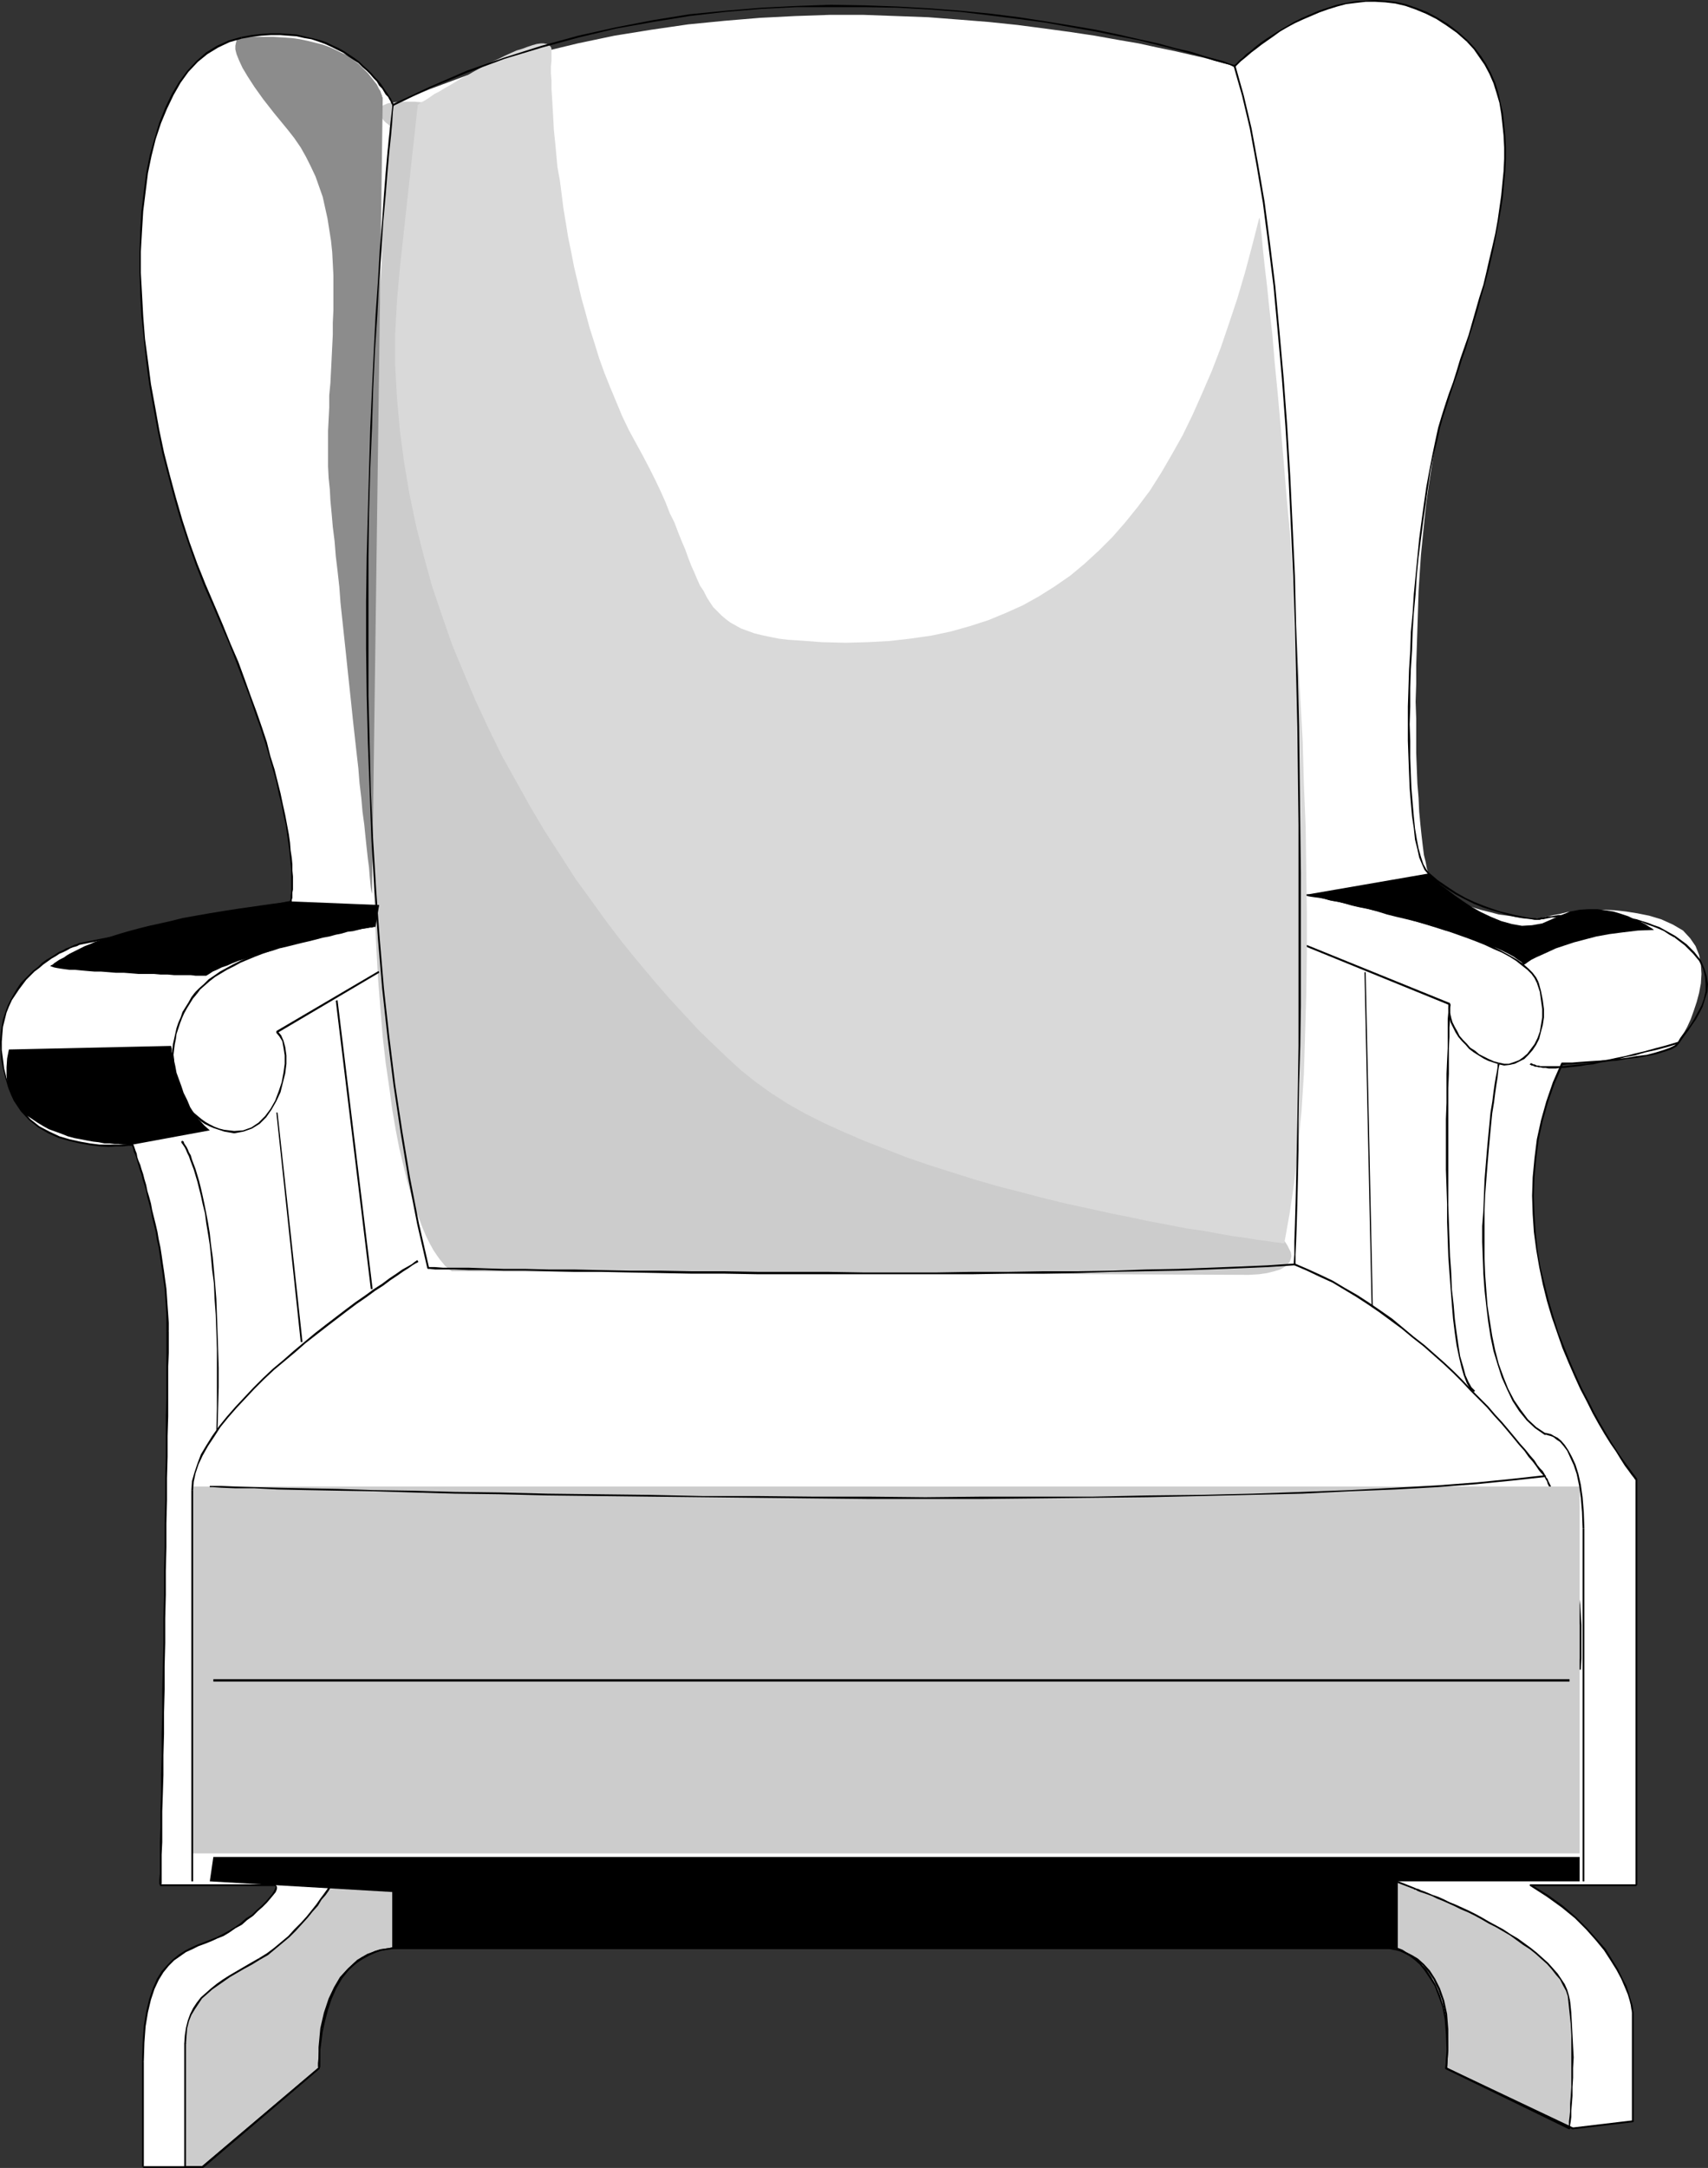 <?xml version="1.0" encoding="UTF-8" standalone="no"?>
<svg
   version="1.0"
   width="122.861mm"
   height="155.882mm"
   id="svg83"
   sodipodi:docname="Armchair 04.wmf"
   xmlns:inkscape="http://www.inkscape.org/namespaces/inkscape"
   xmlns:sodipodi="http://sodipodi.sourceforge.net/DTD/sodipodi-0.dtd"
   xmlns="http://www.w3.org/2000/svg"
   xmlns:svg="http://www.w3.org/2000/svg">
  <rect width="100%" height="100%" fill="#333333" stroke="none"/>
  <sodipodi:namedview
     id="namedview83"
     pagecolor="#ffffff"
     bordercolor="#000000"
     borderopacity="0.25"
     inkscape:showpageshadow="2"
     inkscape:pageopacity="0.0"
     inkscape:pagecheckerboard="0"
     inkscape:deskcolor="#d1d1d1"
     inkscape:document-units="mm" />
  <defs
     id="defs1">
    <pattern
       id="WMFhbasepattern"
       patternUnits="userSpaceOnUse"
       width="6"
       height="6"
       x="0"
       y="0" />
  </defs>
  <path
     style="fill:#ffffff;fill-opacity:1;fill-rule:evenodd;stroke:none"
     d="m 106.798,28.44 v 0 -0.323 l -0.162,-0.323 -0.323,-0.323 -0.323,-0.646 -0.323,-0.485 -0.485,-0.808 -0.485,-0.808 -0.646,-0.808 -0.646,-0.97 -0.808,-0.97 -0.808,-0.808 -0.969,-1.131 -0.969,-0.97 -1.131,-0.97 -1.131,-1.131 -1.293,-0.808 -1.454,-0.97 -1.454,-0.97 -1.454,-0.808 -1.616,-0.808 -1.777,-0.808 -1.777,-0.646 -1.939,-0.646 L 82.724,10.019 80.624,9.695 78.362,9.372 76.1,9.211 h -2.424 l -2.585,0.162 -2.747,0.485 -2.747,0.485 -3.231,0.808 -3.231,1.454 -2.908,1.778 -2.585,2.262 -2.585,2.747 -2.1,2.909 -2.1,3.393 -1.777,3.717 -1.616,4.04 -1.293,4.201 -1.131,4.686 -0.969,4.686 -0.808,5.009 -0.485,5.333 -0.485,5.333 -0.162,5.656 v 5.817 l 0.162,5.817 0.485,5.979 0.485,6.14 0.646,6.14 0.969,6.14 0.969,6.302 1.293,6.14 1.293,6.14 1.454,6.302 1.777,6.14 1.777,5.979 1.939,5.979 2.1,5.817 2.262,5.817 2.262,5.494 2.424,5.494 2.1,5.171 1.939,4.848 1.939,4.686 1.616,4.686 1.616,4.201 1.293,4.201 1.293,3.878 1.131,3.878 0.969,3.555 0.969,3.393 0.808,3.07 0.646,3.07 0.485,2.909 0.646,2.585 0.323,2.585 0.323,2.262 0.323,2.101 0.162,2.101 0.162,1.778 0.162,1.616 v 1.616 1.293 1.131 1.131 0.808 0.808 l -0.162,0.646 v 0.323 0.323 l -0.162,0.323 v 0 l -57.358,11.635 h -0.162 -0.162 l -0.485,0.162 -0.485,0.162 -0.646,0.323 -0.808,0.323 -0.808,0.485 -0.969,0.323 -0.969,0.646 -1.131,0.646 -1.131,0.646 -1.131,0.646 -1.131,0.97 -1.131,0.97 -1.293,0.97 -1.131,1.131 -1.131,1.131 -0.969,1.293 -1.131,1.293 -0.969,1.454 -0.808,1.616 -0.808,1.616 -0.646,1.778 -0.485,1.778 -0.485,1.939 -0.323,2.101 v 2.101 2.262 l 0.162,2.424 0.485,2.585 0.646,2.585 0.808,2.747 1.616,3.393 1.777,2.747 2.262,2.424 2.424,1.939 2.747,1.454 2.747,1.293 2.908,0.97 2.908,0.646 2.747,0.485 2.585,0.162 2.424,0.162 h 2.1 l 1.777,-0.162 h 1.454 l 0.808,-0.162 h 0.323 v 0 l 0.162,0.323 v 0.323 l 0.162,0.485 0.323,0.646 0.162,0.808 0.323,0.808 0.323,0.97 0.323,1.131 0.323,1.293 0.485,1.293 0.485,1.454 0.323,1.454 0.485,1.616 0.485,1.616 0.323,1.778 0.485,1.778 0.485,1.939 0.485,2.101 0.323,1.939 0.485,2.101 0.323,2.101 0.323,2.101 0.485,2.262 0.323,2.262 0.323,2.262 0.162,2.262 0.323,2.262 0.162,2.424 v 2.262 l 0.162,2.424 v 2.262 2.585 3.232 3.717 l -0.162,4.04 v 4.686 4.848 5.333 l -0.162,5.656 v 5.817 l -0.162,5.979 v 6.302 l -0.162,6.464 v 6.464 l -0.162,6.464 v 6.464 l -0.162,6.625 v 6.302 l -0.162,6.302 v 6.302 l -0.162,5.817 -0.162,5.817 v 5.332 l -0.162,5.171 v 4.686 l -0.162,4.363 v 4.04 3.393 2.909 l -0.162,2.262 v 1.616 1.131 0.323 h 0.323 0.808 1.454 1.616 2.262 2.262 2.585 2.585 2.747 2.585 2.585 2.424 2.262 1.777 1.454 0.969 l 0.485,0.162 0.323,0.323 v 0.485 l -0.323,0.808 -0.646,0.808 -0.808,0.97 -0.969,1.131 -1.131,1.131 -1.293,1.131 -1.293,1.293 -1.616,1.131 -1.454,1.131 -1.616,1.131 -1.777,1.131 -1.616,0.808 -1.616,0.808 -1.616,0.646 -1.777,0.808 -1.616,0.646 -1.777,0.646 -1.616,0.97 -1.777,0.97 -1.616,1.293 -1.454,1.454 -1.454,1.778 -1.293,2.101 -1.131,2.424 -1.131,2.909 -0.808,3.393 -0.485,4.04 -0.485,4.363 v 5.171 5.009 4.363 3.878 3.232 2.909 2.262 1.939 1.454 1.131 0.97 0.646 0.485 0.162 0.162 0 0 H 55.096 L 86.764,562.014 v -0.323 -0.97 -1.616 l 0.162,-1.939 0.323,-2.424 0.323,-2.747 0.485,-2.909 0.808,-2.909 1.131,-3.07 1.293,-2.909 1.616,-2.747 1.939,-2.424 2.424,-2.262 2.747,-1.616 3.231,-1.131 3.555,-0.485 h 270.954 0.323 0.646 l 0.808,0.162 1.131,0.485 1.454,0.485 1.616,0.808 1.616,0.97 1.616,1.454 1.616,1.778 1.454,2.262 1.293,2.585 1.131,3.07 0.646,3.717 0.485,4.201 v 5.009 l -0.485,5.494 34.576,16.321 16.157,-1.778 v -29.733 -0.323 -0.646 l -0.323,-0.97 -0.323,-1.454 -0.485,-1.616 -0.808,-1.939 -0.969,-2.262 -1.131,-2.424 -1.616,-2.585 -1.939,-2.747 -2.262,-2.747 -2.585,-2.909 -3.07,-3.07 -3.555,-2.909 -4.039,-3.07 -4.686,-2.909 h 28.76 V 402.039 401.877 l -0.485,-0.485 -0.646,-0.808 -0.808,-1.131 -0.969,-1.293 -1.131,-1.778 -1.293,-1.939 -1.454,-2.262 -1.454,-2.424 -1.616,-2.747 -1.777,-2.909 -1.616,-3.232 -1.616,-3.393 -1.616,-3.555 -1.777,-3.878 -1.616,-3.878 -1.454,-4.04 -1.454,-4.201 -1.293,-4.525 -1.131,-4.363 -0.969,-4.686 -0.808,-4.686 -0.485,-4.848 -0.485,-4.848 -0.162,-5.009 0.162,-5.009 0.485,-5.171 0.808,-5.171 0.969,-5.009 1.616,-5.171 1.777,-5.171 2.262,-5.171 h 0.323 0.969 l 1.293,-0.162 1.939,-0.162 2.262,-0.162 2.424,-0.162 2.747,-0.162 2.747,-0.323 2.908,-0.323 2.747,-0.323 2.585,-0.485 2.585,-0.485 2.1,-0.646 1.777,-0.808 1.454,-0.646 0.808,-0.97 0.646,-0.97 0.646,-1.454 0.969,-1.778 0.969,-2.101 0.808,-2.262 0.808,-2.424 0.646,-2.424 0.485,-2.585 0.162,-2.585 -0.162,-2.585 -0.485,-2.585 -0.969,-2.424 -1.454,-2.101 -1.939,-2.101 -2.747,-1.616 -3.231,-1.454 -3.231,-0.97 -3.231,-0.646 -3.07,-0.485 -2.908,-0.323 -3.07,-0.162 h -2.747 l -2.585,0.162 -2.424,0.323 -2.262,0.162 -1.939,0.485 -1.777,0.323 -1.454,0.323 -1.293,0.323 -0.808,0.323 -0.646,0.162 h -0.162 -0.162 -0.808 l -1.293,-0.162 -1.616,-0.162 -1.939,-0.323 -2.262,-0.323 -2.424,-0.323 -2.424,-0.646 -2.585,-0.646 -2.585,-0.808 -2.585,-1.131 -2.262,-1.131 -2.1,-1.454 -1.939,-1.454 -1.454,-1.939 -1.131,-1.939 -0.485,-1.293 -0.323,-1.778 -0.485,-1.939 -0.323,-2.585 -0.323,-2.747 -0.323,-3.07 -0.323,-3.393 -0.162,-3.717 -0.323,-3.878 -0.162,-4.04 -0.162,-4.363 v -4.525 -4.686 l -0.162,-4.686 0.162,-4.848 v -5.009 l 0.162,-5.009 0.162,-5.009 0.162,-5.009 0.162,-5.171 0.323,-5.009 0.323,-4.848 0.485,-4.848 0.485,-4.848 0.485,-4.525 0.646,-4.525 0.646,-4.201 0.646,-4.04 0.808,-3.878 0.808,-3.555 0.969,-3.393 0.808,-3.07 0.969,-2.909 1.131,-3.07 0.969,-3.07 1.131,-3.07 1.131,-3.232 0.969,-3.393 1.131,-3.393 0.969,-3.393 0.969,-3.393 0.969,-3.393 0.808,-3.555 0.969,-3.555 0.808,-3.393 0.646,-3.555 0.646,-3.393 0.485,-3.555 0.485,-3.393 0.485,-3.393 0.162,-3.232 0.162,-3.393 v -3.07 -3.232 l -0.323,-3.07 -0.485,-2.909 -0.485,-2.909 -0.646,-2.747 -0.969,-2.747 -1.131,-2.424 -1.131,-2.424 -1.454,-2.262 -1.616,-2.101 -1.939,-2.101 -2.747,-2.424 -2.747,-2.101 -2.908,-1.778 -2.747,-1.454 -2.747,-1.131 -2.908,-0.808 -2.747,-0.646 -2.747,-0.323 -2.747,-0.162 h -2.585 l -2.747,0.323 -2.585,0.323 -2.585,0.646 -2.424,0.646 -2.424,0.808 -2.262,0.97 -2.262,0.97 -2.1,1.131 -2.1,1.131 -1.777,1.131 -1.939,1.293 -1.616,1.131 -1.616,0.97 -1.454,1.131 -1.293,1.131 -1.131,0.808 -0.969,0.97 -0.808,0.646 -0.646,0.646 -0.485,0.485 -0.323,0.323 v 0 h -0.485 l -0.969,-0.323 -1.777,-0.485 -2.262,-0.646 -3.07,-0.808 -3.555,-0.808 -4.201,-0.97 -4.686,-0.97 -5.17,-1.131 -5.655,-0.97 -6.301,-1.131 -6.463,-0.97 -7.109,-0.97 -7.432,-0.97 -7.755,-0.808 -8.079,-0.646 -8.402,-0.646 -8.725,-0.323 -8.886,-0.323 h -9.21 l -9.371,0.323 -9.533,0.485 -9.694,0.808 -9.856,0.97 -10.017,1.454 -10.017,1.616 -10.017,2.101 -10.017,2.424 -10.179,2.909 -10.017,3.393 -10.017,3.717 z"
     id="path1" />
  <path
     style="fill:#cccccc;fill-opacity:1;fill-rule:evenodd;stroke:none"
     d="m 105.99,34.257 -0.162,-0.162 -0.323,-0.323 -0.646,-0.485 -0.485,-0.485 -0.485,-0.646 -0.485,-0.646 -0.162,-0.808 v -0.808 l 0.162,-0.646 0.808,-0.646 1.131,-0.485 1.777,-0.323 2.424,-0.162 h 3.07 l 3.878,0.323 4.686,0.485 v 0.485 l -0.162,0.97 -0.162,1.939 -0.323,2.424 -0.323,3.07 -0.323,3.555 -0.485,4.201 -0.323,4.686 -0.485,5.171 -0.323,5.494 -0.323,5.979 -0.162,6.464 -0.323,6.625 v 6.948 7.11 l 0.162,7.433 0.323,7.595 0.485,7.756 0.646,7.756 0.808,7.918 0.969,7.918 1.293,7.918 1.454,7.756 1.616,7.918 2.1,7.595 2.262,7.433 2.585,7.433 2.747,6.948 3.393,6.787 3.393,6.464 4.039,6.14 4.201,5.817 4.362,5.494 4.362,5.494 4.362,5.333 4.039,5.171 4.039,5.171 4.039,5.009 4.039,4.848 4.039,4.848 4.039,4.525 4.039,4.525 4.201,4.363 4.201,4.201 4.201,4.04 4.524,3.878 4.524,3.717 4.686,3.717 5.009,3.393 5.009,3.232 5.332,3.07 5.493,2.747 5.817,2.747 5.978,2.585 6.463,2.262 6.624,2.101 6.948,1.939 7.271,1.616 7.755,1.454 8.079,1.293 8.402,0.97 8.886,0.808 9.371,0.485 9.856,0.323 h 0.162 l 0.323,0.162 0.485,0.323 0.646,0.485 0.969,0.485 0.969,0.485 1.131,0.646 1.131,0.808 1.293,0.808 1.293,0.808 1.454,0.808 1.293,0.97 1.293,0.97 1.293,0.97 1.293,1.131 1.293,0.97 1.131,0.97 0.969,1.131 0.969,0.97 0.646,0.97 0.485,0.97 0.485,0.97 0.162,0.97 -0.162,0.808 -0.323,0.808 -0.646,0.808 -0.808,0.646 -1.131,0.646 -1.616,0.485 -1.939,0.485 -2.262,0.323 -2.747,0.162 -216.343,-0.97 v 0 h -0.323 l -0.162,-0.162 -0.485,-0.323 -0.485,-0.485 -0.646,-0.485 -0.646,-0.808 -0.808,-0.97 -0.808,-1.131 -0.969,-1.454 -0.969,-1.778 -0.969,-1.939 -0.969,-2.262 -0.969,-2.585 -1.131,-3.07 -0.969,-3.232 -1.131,-3.878 -0.969,-4.04 -1.131,-4.686 -0.969,-5.009 -0.969,-5.656 -0.808,-5.979 -0.969,-6.625 -0.808,-7.11 -0.646,-7.756 -0.646,-8.403 -0.485,-8.888 -0.485,-9.695 -0.323,-10.18 -0.323,-10.988 V 214.27 201.827 189.385 l 0.162,-11.796 0.162,-11.311 0.162,-10.665 0.162,-10.019 0.162,-9.695 0.162,-9.049 0.162,-8.564 0.162,-8.08 0.162,-7.433 0.323,-7.11 0.162,-6.625 0.162,-6.14 0.162,-5.656 0.323,-5.333 0.162,-4.848 0.162,-4.525 0.162,-4.04 0.323,-3.717 0.162,-3.393 0.162,-2.909 0.162,-2.747 0.162,-2.424 0.162,-1.939 0.162,-1.778 v -1.616 l 0.162,-1.131 0.162,-0.97 v -0.808 -0.485 l 0.162,-0.162 z"
     id="path2" />
  <path
     style="fill:#000000;fill-opacity:1;fill-rule:evenodd;stroke:none"
     d="m 79.008,244.972 24.074,0.97 -0.969,5.817 h -0.162 -0.323 l -0.485,0.162 -0.646,0.162 -0.969,0.162 -0.969,0.162 -1.293,0.323 -1.293,0.323 -1.454,0.162 -1.616,0.485 -1.616,0.323 -1.777,0.485 -1.777,0.323 -1.777,0.485 -1.939,0.485 -2.1,0.485 -1.939,0.485 -1.939,0.485 -2.1,0.485 -1.939,0.646 -1.939,0.485 -1.939,0.646 -1.777,0.485 -1.777,0.646 -1.777,0.485 -1.616,0.646 -1.454,0.646 -1.454,0.485 -1.293,0.646 -1.131,0.485 -0.969,0.646 -0.808,0.485 v 0 h -0.485 -0.646 -0.808 -0.969 l -1.293,-0.162 h -1.293 -1.616 -1.616 l -1.777,-0.162 h -1.939 l -1.777,-0.162 h -2.1 -2.1 l -1.939,-0.162 -2.1,-0.162 H 31.506 l -1.939,-0.162 -2.1,-0.162 h -1.777 l -1.939,-0.162 -1.777,-0.162 -1.616,-0.162 h -1.454 l -1.293,-0.162 -1.131,-0.162 -0.969,-0.162 -0.808,-0.162 -0.485,-0.162 -0.485,-0.162 v -0.162 l 0.323,-0.162 0.323,-0.162 0.323,-0.323 0.485,-0.323 0.485,-0.323 0.485,-0.323 0.646,-0.323 0.646,-0.323 0.646,-0.485 0.808,-0.485 0.969,-0.485 0.969,-0.485 0.969,-0.485 1.293,-0.646 1.293,-0.485 1.454,-0.646 1.616,-0.485 1.777,-0.646 1.939,-0.646 2.1,-0.646 2.262,-0.646 2.424,-0.646 2.585,-0.646 2.908,-0.646 2.908,-0.646 3.231,-0.808 3.555,-0.646 3.716,-0.646 3.878,-0.646 4.201,-0.646 4.524,-0.646 4.524,-0.646 z"
     id="path3" />
  <path
     style="fill:#000000;fill-opacity:1;fill-rule:evenodd;stroke:none"
     d="m 2.424,285.208 44.109,-0.97 v 0.162 l 0.162,0.646 v 0.808 l 0.323,1.131 0.323,1.293 0.323,1.454 0.323,1.778 0.646,1.778 0.646,1.778 0.646,1.939 0.969,1.939 0.808,1.939 1.131,1.778 1.293,1.616 1.454,1.616 1.454,1.293 -21.004,3.878 H 35.869 35.546 35.061 34.253 33.445 l -1.131,-0.162 h -1.131 l -1.293,-0.162 h -1.454 l -1.616,-0.323 -1.454,-0.162 -1.777,-0.323 -1.616,-0.323 -1.777,-0.323 -1.777,-0.485 -1.616,-0.646 -1.777,-0.646 -1.777,-0.646 -1.454,-0.808 -1.616,-0.97 -1.454,-0.97 -1.454,-0.97 -1.293,-1.293 -1.131,-1.293 -0.969,-1.454 -0.808,-1.454 -0.646,-1.778 -0.485,-1.778 -0.162,-1.939 v -2.101 l 0.162,-2.424 z"
     id="path4" />
  <path
     style="fill:#000000;fill-opacity:1;fill-rule:evenodd;stroke:none"
     d="m 53.48,270.18 v 0 l 0.969,-1.293 1.293,-1.131 1.293,-1.131 1.454,-1.131 1.616,-0.97 1.616,-0.97 1.939,-0.97 1.777,-0.97 1.939,-0.808 1.939,-0.808 2.1,-0.808 1.939,-0.646 2.1,-0.808 2.1,-0.485 2.1,-0.646 2.1,-0.646 1.939,-0.485 1.939,-0.485 1.939,-0.485 1.939,-0.323 1.777,-0.323 1.616,-0.485 1.616,-0.323 1.454,-0.162 1.454,-0.323 1.131,-0.162 1.131,-0.162 0.808,-0.162 h 0.646 l 0.485,-0.162 h 0.323 0.162 l -0.162,-0.485 v 0 l -0.323,0.162 h -0.485 l -0.808,0.162 -0.808,0.162 -1.131,0.162 -1.131,0.162 -1.454,0.162 -1.454,0.323 -1.616,0.323 -1.616,0.323 -1.777,0.323 -1.939,0.485 -1.939,0.323 -1.939,0.485 -1.939,0.485 -2.1,0.646 -2.1,0.646 -2.1,0.646 -1.939,0.646 -2.262,0.646 -1.939,0.808 -1.939,0.808 -1.939,0.808 -1.939,0.97 -1.777,0.97 -1.777,0.97 -1.616,1.131 -1.454,0.97 -1.293,1.293 -1.293,1.131 -1.131,1.131 v 0 z"
     id="path5" />
  <path
     style="fill:#000000;fill-opacity:1;fill-rule:evenodd;stroke:none"
     d="m 60.912,307.023 v 0 l -1.293,-0.323 -1.293,-0.485 -1.293,-0.646 -1.131,-0.646 -1.131,-0.808 -0.969,-0.808 -0.969,-0.808 -0.969,-0.97 -0.646,-0.97 -0.808,-1.131 -0.646,-1.131 -0.646,-1.131 -0.485,-1.131 -0.323,-1.293 -0.485,-1.293 -0.162,-1.293 -0.323,-1.454 v -1.293 -1.454 l -0.162,-1.293 0.162,-1.454 0.162,-1.293 0.323,-1.616 0.162,-1.293 0.485,-1.454 0.485,-1.454 0.485,-1.293 0.646,-1.454 0.808,-1.454 0.808,-1.293 0.808,-1.293 0.969,-1.131 -0.485,-0.485 -0.969,1.293 -0.808,1.454 -0.808,1.293 -0.808,1.293 -0.485,1.454 -0.646,1.454 -0.485,1.454 -0.323,1.454 -0.323,1.454 -0.323,1.454 -0.162,1.454 -0.162,1.454 v 1.293 l 0.162,1.454 v 1.454 l 0.323,1.454 0.323,1.293 0.323,1.293 0.485,1.293 0.485,1.293 0.485,1.131 0.646,1.131 0.808,1.131 0.808,0.97 0.969,0.97 0.969,0.808 0.969,0.97 1.131,0.808 1.293,0.646 1.131,0.485 1.454,0.485 1.454,0.485 v 0 z"
     id="path6" />
  <path
     style="fill:#000000;fill-opacity:1;fill-rule:evenodd;stroke:none"
     d="m 75.13,280.199 v 0.485 l 0.808,0.97 0.808,1.293 0.323,1.778 0.323,2.101 v 2.262 l -0.323,2.424 -0.485,2.585 -0.808,2.424 -0.969,2.585 -1.293,2.262 -1.454,1.939 -1.777,1.778 -1.939,1.293 -2.262,0.808 -2.424,0.162 -2.747,-0.323 v 0.485 l 2.747,0.485 2.585,-0.485 2.262,-0.808 2.1,-1.293 1.777,-1.778 1.454,-2.101 1.293,-2.262 1.131,-2.424 0.646,-2.585 0.646,-2.585 0.323,-2.585 v -2.262 l -0.323,-2.262 -0.485,-1.778 -0.646,-1.454 -0.969,-1.131 v 0.485 -0.485 h -0.162 l -0.162,0.162 v 0.162 0.162 z"
     id="path7" />
  <path
     style="fill:#000000;fill-opacity:1;fill-rule:evenodd;stroke:none"
     d="m 103.082,264.201 -0.162,-0.323 -27.79,16.321 0.323,0.485 27.629,-16.321 z"
     id="path8" />
  <path
     style="fill:#000000;fill-opacity:1;fill-rule:evenodd;stroke:none"
     d="m 101.143,350.33 h 0.162 l -9.533,-78.533 -0.485,0.162 9.533,78.372 z"
     id="path9" />
  <path
     style="fill:#000000;fill-opacity:1;fill-rule:evenodd;stroke:none"
     d="m 81.916,364.711 h 0.323 l -6.786,-62.374 h -0.323 l 6.624,62.374 z"
     id="path10" />
  <path
     style="fill:#000000;fill-opacity:1;fill-rule:evenodd;stroke:none"
     d="m 59.135,388.627 0.162,-5.817 0.162,-5.817 v -5.332 l -0.162,-5.009 -0.162,-4.848 -0.162,-4.525 -0.162,-4.363 -0.323,-4.04 -0.323,-3.717 -0.323,-3.555 -0.485,-3.393 -0.323,-3.07 -0.485,-2.909 -0.485,-2.585 -0.485,-2.424 -0.485,-2.262 -0.485,-2.101 -0.485,-1.939 -0.485,-1.616 -0.485,-1.616 -0.485,-1.293 -0.485,-1.293 -0.323,-1.131 -0.485,-0.808 -0.323,-0.808 -0.323,-0.646 -0.323,-0.485 -0.323,-0.485 -0.162,-0.485 -0.162,-0.162 h -0.162 v -0.162 l -0.323,0.323 v 0 0.162 l 0.162,0.323 0.162,0.162 0.323,0.485 0.323,0.485 0.323,0.646 0.323,0.808 0.485,0.97 0.323,0.97 0.485,1.293 0.485,1.293 0.485,1.616 0.485,1.616 0.485,1.939 0.485,1.939 0.485,2.262 0.646,2.585 0.323,2.585 0.485,2.909 0.485,3.07 0.323,3.232 0.323,3.555 0.485,3.717 0.162,4.04 0.323,4.363 0.162,4.525 0.162,4.848 v 5.009 5.332 5.817 l -0.162,5.817 z"
     id="path11" />
  <path
     style="fill:#000000;fill-opacity:1;fill-rule:evenodd;stroke:none"
     d="m 388.416,237.377 -33.607,5.817 h 0.162 0.485 l 0.808,0.162 0.969,0.323 1.131,0.162 1.454,0.323 1.616,0.485 1.939,0.323 1.939,0.485 2.262,0.646 2.1,0.485 2.424,0.485 2.424,0.646 2.585,0.808 2.585,0.646 2.747,0.646 2.585,0.646 2.747,0.808 2.585,0.808 2.585,0.808 2.585,0.646 2.424,0.97 2.262,0.646 2.262,0.808 2.1,0.97 2.1,0.646 1.777,0.808 1.616,0.808 1.454,0.808 1.131,0.808 0.969,0.646 0.646,0.808 0.162,-0.162 0.323,-0.162 0.646,-0.485 0.969,-0.646 1.293,-0.646 1.454,-0.646 1.777,-0.808 2.1,-0.97 2.424,-0.808 2.424,-0.808 3.07,-0.808 3.07,-0.808 3.555,-0.646 3.716,-0.485 4.039,-0.485 4.362,-0.162 -0.162,-0.162 -0.485,-0.323 -0.808,-0.485 -0.969,-0.646 -1.293,-0.646 -1.616,-0.646 -1.616,-0.808 -1.939,-0.646 -2.1,-0.646 -2.1,-0.323 -2.262,-0.323 h -2.424 l -2.424,0.162 -2.585,0.485 -2.424,0.97 -2.585,1.131 -2.585,1.131 -2.747,0.485 -2.747,0.162 -2.747,-0.485 -2.908,-0.808 -2.747,-1.131 -2.747,-1.293 -2.585,-1.454 -2.424,-1.616 -2.1,-1.454 -2.1,-1.616 -1.777,-1.293 -1.293,-1.293 -1.131,-0.97 -0.646,-0.646 z"
     id="path12" />
  <path
     style="fill:#000000;fill-opacity:1;fill-rule:evenodd;stroke:none"
     d="m 418.307,266.949 v 0 l -0.646,-1.293 -0.969,-1.293 -1.131,-1.131 -1.454,-1.293 -1.616,-1.131 -1.939,-1.131 -2.1,-1.131 -2.1,-1.131 -2.424,-1.131 -2.585,-0.97 -2.585,-0.97 -2.747,-0.97 -2.747,-0.97 -2.908,-0.808 -2.747,-0.97 -2.908,-0.808 -2.747,-0.808 -2.908,-0.646 -2.747,-0.808 -2.585,-0.646 -2.585,-0.646 -2.585,-0.485 -2.262,-0.646 -2.262,-0.323 -1.939,-0.485 -1.777,-0.323 -1.616,-0.323 -1.293,-0.323 -0.969,-0.162 -0.808,-0.162 h -0.485 l -0.162,-0.162 -0.162,0.485 h 0.162 l 0.485,0.162 0.808,0.162 1.131,0.162 1.293,0.162 1.616,0.323 1.777,0.485 1.939,0.323 2.1,0.485 2.424,0.646 2.424,0.485 2.585,0.646 2.747,0.646 2.747,0.646 2.747,0.808 2.747,0.808 2.908,0.808 2.908,0.808 2.747,0.97 2.747,0.97 2.747,0.97 2.585,0.97 2.424,0.97 2.424,1.131 2.262,0.97 2.1,1.131 1.777,1.131 1.616,1.293 1.454,1.131 1.131,1.131 0.808,1.131 0.646,1.293 v 0 z"
     id="path13" />
  <path
     style="fill:#000000;fill-opacity:1;fill-rule:evenodd;stroke:none"
     d="m 407.482,289.248 v 0 l 1.454,0.323 1.454,-0.162 1.454,-0.323 1.293,-0.646 1.293,-0.646 1.131,-1.131 1.131,-1.293 0.969,-1.454 0.808,-1.616 0.485,-1.939 0.485,-1.778 0.323,-2.101 v -2.262 l -0.323,-2.424 -0.485,-2.424 -0.646,-2.424 -0.485,0.162 0.808,2.424 0.323,2.424 0.323,2.262 v 2.262 l -0.323,1.939 -0.323,1.939 -0.646,1.778 -0.808,1.616 -0.969,1.293 -0.969,1.293 -1.131,0.97 -1.131,0.808 -1.293,0.485 -1.454,0.485 h -1.293 l -1.454,-0.323 v 0 z"
     id="path14" />
  <path
     style="fill:#000000;fill-opacity:1;fill-rule:evenodd;stroke:none"
     d="m 393.91,273.089 v -0.323 l -0.162,1.293 0.162,1.293 0.162,1.293 0.323,1.293 0.646,1.293 0.646,1.293 0.808,1.293 0.969,1.131 0.969,0.97 0.969,1.131 1.293,0.97 1.293,0.808 1.293,0.808 1.293,0.646 1.454,0.485 1.454,0.485 v -0.485 l -1.293,-0.323 -1.454,-0.646 -1.293,-0.646 -1.293,-0.646 -1.131,-0.97 -1.293,-0.808 -0.969,-1.131 -0.969,-0.97 -0.969,-1.131 -0.646,-1.293 -0.646,-1.131 -0.646,-1.293 -0.323,-1.131 -0.323,-1.454 v -1.131 -1.131 -0.323 0.323 -0.162 l -0.162,-0.162 h -0.162 v 0.162 z"
     id="path15" />
  <path
     style="fill:#000000;fill-opacity:1;fill-rule:evenodd;stroke:none"
     d="m 353.84,256.607 v 0.162 l 40.07,16.321 0.323,-0.485 -40.231,-16.321 z"
     id="path16" />
  <path
     style="fill:#000000;fill-opacity:1;fill-rule:evenodd;stroke:none"
     d="m 456.276,283.108 -3.231,0.97 -3.07,0.808 -2.908,0.808 -2.747,0.646 -2.424,0.646 -2.424,0.485 -2.262,0.485 -2.1,0.323 -2.1,0.485 -1.777,0.323 -1.777,0.162 -1.454,0.162 -1.454,0.162 -1.293,0.162 h -1.293 -0.969 -1.131 -0.808 -0.808 -0.808 -0.646 l -0.485,-0.162 h -0.485 l -0.323,-0.162 -0.323,-0.162 h -0.323 l -0.162,-0.162 h -0.162 l -0.162,-0.162 h -0.162 v 0 0 l -0.323,0.323 v 0 l 0.162,0.162 h 0.162 v 0 l 0.162,0.162 h 0.323 l 0.323,0.162 0.323,0.162 h 0.485 l 0.485,0.162 h 0.485 l 0.646,0.162 h 0.808 l 0.808,0.162 h 0.808 1.131 l 0.969,-0.162 h 1.293 l 1.293,-0.162 1.616,-0.162 1.454,-0.162 1.777,-0.323 1.777,-0.162 1.939,-0.485 2.1,-0.323 2.262,-0.485 2.424,-0.646 2.585,-0.485 2.747,-0.808 2.908,-0.646 3.07,-0.808 3.231,-0.97 z"
     id="path17" />
  <path
     style="fill:#000000;fill-opacity:1;fill-rule:evenodd;stroke:none"
     d="m 373.067,355.177 h 0.162 l -1.939,-90.976 h -0.323 l 1.939,90.976 z"
     id="path18" />
  <path
     style="fill:#000000;fill-opacity:1;fill-rule:evenodd;stroke:none"
     d="m 401.019,377.962 -0.969,-0.97 -0.808,-1.454 -0.808,-1.778 -0.646,-2.424 -0.808,-2.747 -0.485,-3.07 -0.485,-3.393 -0.485,-3.717 -0.323,-3.878 -0.485,-4.201 -0.162,-4.363 -0.323,-4.525 -0.162,-4.686 -0.162,-4.686 -0.162,-4.686 v -4.848 -4.686 -4.686 -4.525 -4.525 -4.363 -4.04 l 0.162,-3.878 v -3.717 -3.232 l 0.162,-3.07 v -2.585 l 0.162,-2.262 v -1.778 -1.293 l 0.162,-0.808 -0.162,-0.323 h -0.323 l -0.162,0.323 v 0.808 1.293 l -0.162,1.778 v 2.262 2.585 3.07 l -0.162,3.232 -0.162,3.717 v 3.878 4.04 l -0.162,4.363 v 4.525 4.525 4.686 l 0.162,4.686 0.162,4.848 v 4.686 l 0.162,4.686 0.162,4.686 0.323,4.525 0.323,4.363 0.323,4.201 0.323,3.878 0.485,3.878 0.485,3.393 0.646,3.07 0.646,2.747 0.646,2.262 0.808,2.101 0.808,1.454 1.131,0.97 z"
     id="path19" />
  <path
     style="fill:#000000;fill-opacity:1;fill-rule:evenodd;stroke:none"
     d="m 429.779,453.748 0.162,-3.07 v -3.07 -3.07 -2.909 l -0.162,-2.747 -0.162,-2.747 -0.323,-2.585 -0.162,-2.585 -0.323,-2.424 -0.485,-2.262 -0.323,-2.262 -0.485,-2.101 -0.485,-1.939 -0.323,-1.939 -0.485,-1.939 -0.485,-1.616 -0.646,-1.616 -0.485,-1.454 -0.485,-1.454 -0.485,-1.293 -0.323,-1.293 -0.485,-1.131 -0.485,-0.97 -0.485,-0.808 -0.323,-0.808 -0.323,-0.646 -0.323,-0.646 -0.162,-0.485 -0.323,-0.323 -0.162,-0.323 v -0.162 0 l -0.485,0.162 v 0 l 0.162,0.162 0.162,0.323 0.162,0.323 0.323,0.485 0.162,0.646 0.323,0.646 0.485,0.808 0.323,0.808 0.485,1.131 0.485,0.97 0.485,1.293 0.485,1.293 0.485,1.293 0.485,1.616 0.485,1.616 0.485,1.616 0.485,1.778 0.485,1.939 0.323,2.101 0.485,2.101 0.323,2.101 0.485,2.424 0.323,2.424 0.323,2.424 0.162,2.585 0.162,2.747 0.162,2.747 v 2.909 3.07 3.07 l -0.162,3.07 z"
     id="path20" />
  <path
     style="fill:#cccccc;fill-opacity:1;fill-rule:evenodd;stroke:none"
     d="m 50.41,588.838 v -33.449 -2.262 l 0.323,-2.101 0.485,-1.778 0.646,-1.778 0.808,-1.616 0.969,-1.454 1.131,-1.454 1.293,-1.131 1.454,-1.293 1.616,-1.131 1.616,-1.293 1.777,-0.97 1.777,-1.131 2.1,-1.131 1.939,-1.293 2.1,-1.131 2.262,-1.293 1.939,-1.616 1.939,-1.616 1.939,-1.616 1.777,-1.778 1.616,-1.778 1.616,-1.778 1.293,-1.616 1.293,-1.616 1.131,-1.616 0.969,-1.293 0.808,-1.131 0.646,-0.97 0.485,-0.808 0.323,-0.485 0.162,-0.162 h 16.157 v 18.26 h -0.162 -0.646 l -1.131,0.162 -1.293,0.323 -1.616,0.485 -1.616,0.646 -1.939,1.131 -1.939,1.293 -1.939,1.778 -1.777,2.101 -1.777,2.585 -1.454,3.232 -1.293,3.717 -0.808,4.363 -0.646,5.009 v 5.656 l -31.668,26.824 z"
     id="path21" />
  <path
     style="fill:#000000;fill-opacity:1;fill-rule:evenodd;stroke:none"
     d="m 50.087,555.389 v 0 33.449 h 0.485 v -33.449 0 0 -0.162 l -0.162,-0.162 -0.162,0.162 z"
     id="path22" />
  <path
     style="fill:#000000;fill-opacity:1;fill-rule:evenodd;stroke:none"
     d="m 70.445,532.12 v 0 l -2.262,1.293 -1.939,1.131 -1.939,1.131 -1.939,1.131 -1.777,1.131 -1.616,1.131 -1.616,1.293 -1.454,1.293 -1.293,1.131 -1.131,1.454 -0.969,1.454 -0.808,1.616 -0.646,1.778 -0.485,1.939 -0.323,2.101 -0.162,2.262 h 0.485 l 0.162,-2.262 0.162,-1.939 0.485,-1.939 0.646,-1.616 0.969,-1.616 0.969,-1.454 0.969,-1.454 1.293,-1.131 1.454,-1.293 1.616,-1.131 1.616,-1.131 1.616,-1.131 1.939,-1.131 1.939,-1.131 2.1,-1.131 2.1,-1.293 v 0 z"
     id="path23" />
  <path
     style="fill:#000000;fill-opacity:1;fill-rule:evenodd;stroke:none"
     d="m 90.641,510.951 -0.323,0.162 v 0.323 l -0.323,0.323 -0.485,0.808 -0.646,0.97 -0.808,1.131 -0.969,1.293 -1.131,1.616 -1.293,1.616 -1.293,1.616 -1.616,1.778 -1.777,1.778 -1.616,1.778 -1.939,1.616 -1.939,1.616 -1.939,1.454 -2.1,1.293 0.162,0.485 2.262,-1.293 1.939,-1.616 1.939,-1.616 1.939,-1.616 1.777,-1.778 1.616,-1.778 1.616,-1.778 1.293,-1.616 1.454,-1.616 0.969,-1.616 1.131,-1.293 0.808,-1.131 0.646,-1.131 0.485,-0.646 0.162,-0.485 0.162,-0.162 -0.162,0.162 0.162,-0.162 v -0.162 L 90.641,511.113 h -0.162 -0.162 z"
     id="path24" />
  <path
     style="fill:#000000;fill-opacity:1;fill-rule:evenodd;stroke:none"
     d="m 107.121,511.274 -0.323,-0.323 H 90.641 v 0.646 h 16.157 l -0.162,-0.323 0.162,0.323 0.162,-0.162 0.162,-0.162 -0.162,-0.162 -0.162,-0.162 z"
     id="path25" />
  <path
     style="fill:#000000;fill-opacity:1;fill-rule:evenodd;stroke:none"
     d="m 106.798,529.696 0.323,-0.162 v -18.26 h -0.485 v 18.26 l 0.162,-0.323 -0.162,0.323 v 0.162 h 0.162 0.162 l 0.162,-0.162 z"
     id="path26" />
  <path
     style="fill:#000000;fill-opacity:1;fill-rule:evenodd;stroke:none"
     d="m 86.925,562.176 v -0.162 l 0.162,-5.656 0.485,-5.009 0.969,-4.363 1.131,-3.717 1.616,-3.07 1.616,-2.585 1.777,-2.101 1.939,-1.778 1.939,-1.293 1.777,-0.97 1.777,-0.808 1.454,-0.485 1.454,-0.323 0.969,-0.162 h 0.646 0.162 v -0.485 h -0.162 l -0.646,0.162 -1.131,0.162 -1.293,0.162 -1.616,0.485 -1.777,0.808 -1.939,0.97 -1.939,1.454 -1.939,1.778 -1.939,2.101 -1.616,2.747 -1.454,3.07 -1.293,3.878 -0.969,4.201 -0.485,5.171 v 5.656 -0.162 0.162 0.162 l 0.162,0.162 0.162,-0.162 v -0.162 z"
     id="path27" />
  <path
     style="fill:#000000;fill-opacity:1;fill-rule:evenodd;stroke:none"
     d="m 55.096,589.161 0.323,-0.162 31.506,-26.824 -0.323,-0.323 -31.668,26.824 h 0.162 -0.162 v 0.162 0.162 l 0.162,0.162 0.323,-0.162 z"
     id="path28" />
  <path
     style="fill:#000000;fill-opacity:1;fill-rule:evenodd;stroke:none"
     d="m 50.087,588.838 0.323,0.323 h 4.686 v -0.485 h -4.686 l 0.162,0.162 -0.162,-0.162 h -0.162 l -0.162,0.162 0.162,0.162 0.162,0.162 z"
     id="path29" />
  <path
     style="fill:#cccccc;fill-opacity:1;fill-rule:evenodd;stroke:none"
     d="m 426.709,578.335 v -0.162 -0.646 l 0.162,-0.97 v -1.293 l 0.162,-1.616 0.162,-1.939 v -2.101 l 0.162,-2.424 0.162,-2.585 v -2.585 -2.909 -2.909 l -0.162,-3.07 -0.162,-3.07 -0.162,-3.07 -0.323,-3.07 -0.323,-1.616 -0.485,-1.454 -0.808,-1.454 -0.808,-1.454 -0.969,-1.454 -1.293,-1.454 -1.293,-1.454 -1.454,-1.293 -1.616,-1.454 -1.616,-1.293 -1.777,-1.293 -1.777,-1.293 -1.939,-1.131 -1.777,-1.131 -1.939,-1.131 -1.939,-1.131 -1.939,-0.97 -1.939,-0.97 -1.777,-0.97 -1.939,-0.808 -1.777,-0.808 -1.616,-0.808 -1.616,-0.808 -1.454,-0.485 -1.293,-0.646 -1.293,-0.485 -1.131,-0.485 -0.808,-0.323 -0.808,-0.323 -0.485,-0.162 -0.323,-0.162 h -0.162 l -4.847,-1.939 v 18.26 h 0.162 l 0.646,0.162 0.808,0.323 0.969,0.646 1.131,0.808 1.293,0.97 1.454,1.293 1.454,1.616 1.293,1.939 1.293,2.262 1.131,2.747 0.969,2.909 0.646,3.555 0.485,4.04 v 4.363 l -0.323,4.848 z"
     id="path30" />
  <path
     style="fill:#000000;fill-opacity:1;fill-rule:evenodd;stroke:none"
     d="m 426.386,543.916 v 0 l 0.323,3.07 0.323,3.07 0.162,3.07 v 3.07 2.909 2.909 2.585 2.585 l -0.162,2.424 -0.162,2.101 v 1.939 l -0.162,1.616 -0.162,1.293 v 0.97 l -0.162,0.646 v 0.162 h 0.485 v -0.162 -0.646 l 0.162,-0.97 0.162,-1.293 v -1.616 l 0.162,-1.939 0.162,-2.101 v -2.424 l 0.162,-2.585 v -2.585 l 0.162,-2.909 -0.162,-2.909 -0.162,-3.07 -0.162,-3.07 -0.162,-3.07 -0.323,-3.232 v 0 z"
     id="path31" />
  <path
     style="fill:#000000;fill-opacity:1;fill-rule:evenodd;stroke:none"
     d="m 384.377,513.375 v 0 l 0.162,0.162 h 0.323 l 0.485,0.323 0.808,0.323 0.969,0.323 0.969,0.323 1.293,0.485 1.293,0.646 1.616,0.646 1.454,0.646 1.777,0.808 1.616,0.808 1.939,0.808 1.939,0.97 1.777,0.97 1.939,1.131 1.939,0.97 1.939,1.131 1.939,1.131 1.777,1.293 1.777,1.293 1.777,1.131 1.616,1.293 1.616,1.454 1.454,1.293 1.293,1.454 1.131,1.454 1.131,1.293 0.808,1.616 0.808,1.454 0.485,1.454 0.162,1.454 0.485,-0.162 -0.323,-1.454 -0.485,-1.616 -0.646,-1.454 -0.969,-1.454 -0.969,-1.454 -1.293,-1.454 -1.293,-1.454 -1.454,-1.293 -1.616,-1.454 -1.616,-1.293 -1.777,-1.293 -1.777,-1.293 -1.939,-1.131 -1.939,-1.293 -1.777,-0.97 -2.1,-1.131 -1.939,-1.131 -1.777,-0.97 -1.939,-0.97 -1.777,-0.808 -1.777,-0.808 -1.616,-0.646 -1.616,-0.808 -1.454,-0.646 -1.454,-0.485 -1.131,-0.485 -1.131,-0.485 -0.969,-0.323 -0.646,-0.323 -0.646,-0.162 -0.323,-0.162 v 0 0 0 h -0.162 -0.162 z"
     id="path32" />
  <path
     style="fill:#000000;fill-opacity:1;fill-rule:evenodd;stroke:none"
     d="m 380.015,511.274 -0.323,0.323 4.686,1.778 0.323,-0.323 -4.847,-1.939 -0.323,0.162 0.323,-0.162 h -0.162 -0.162 v 0.323 l 0.162,0.162 z"
     id="path33" />
  <path
     style="fill:#000000;fill-opacity:1;fill-rule:evenodd;stroke:none"
     d="m 379.853,529.211 0.162,0.323 v -18.26 h -0.485 v 18.26 l 0.162,0.162 -0.162,-0.162 v 0.162 h 0.162 0.162 l 0.162,-0.162 z"
     id="path34" />
  <path
     style="fill:#000000;fill-opacity:1;fill-rule:evenodd;stroke:none"
     d="m 393.264,561.852 0.162,0.162 0.323,-4.848 -0.162,-4.363 -0.323,-4.04 -0.808,-3.555 -0.969,-3.07 -1.131,-2.747 -1.293,-2.262 -1.293,-1.939 -1.454,-1.616 -1.454,-1.293 -1.293,-0.97 -1.293,-0.808 -0.969,-0.646 -0.808,-0.323 -0.485,-0.162 -0.162,-0.162 -0.162,0.485 h 0.162 l 0.485,0.323 0.808,0.323 0.969,0.646 1.131,0.646 1.293,0.97 1.454,1.293 1.293,1.616 1.293,1.939 1.454,2.262 0.969,2.585 1.131,3.07 0.646,3.393 0.323,4.04 0.162,4.363 -0.323,4.848 0.162,0.323 -0.162,-0.323 v 0.162 l 0.162,0.162 0.162,-0.162 0.162,-0.162 z"
     id="path35" />
  <path
     style="fill:#000000;fill-opacity:1;fill-rule:evenodd;stroke:none"
     d="m 426.386,578.335 0.323,-0.162 -33.445,-16.321 -0.162,0.485 33.445,16.321 0.323,-0.323 -0.323,0.323 h 0.162 l 0.162,-0.162 v -0.162 l -0.162,-0.162 z"
     id="path36" />
  <path
     style="fill:#cccccc;fill-opacity:1;fill-rule:evenodd;stroke:none"
     d="M 429.455,503.68 V 403.978 H 52.187 v 99.702 z"
     id="path37" />
  <path
     style="fill:#000000;fill-opacity:1;fill-rule:evenodd;stroke:none"
     d="m 419.761,401.231 0.162,-0.323 -8.725,0.97 -9.694,0.97 -10.664,0.808 -11.472,0.646 -12.279,0.646 -12.926,0.485 -13.572,0.485 -14.057,0.323 -14.541,0.162 -14.865,0.323 h -15.026 -15.188 l -15.349,0.162 -15.349,-0.162 h -15.349 l -15.026,-0.162 h -14.865 l -14.541,-0.323 -14.057,-0.162 -13.572,-0.162 -12.926,-0.323 -12.279,-0.162 -11.472,-0.323 -10.664,-0.162 -9.694,-0.323 -8.725,-0.162 -7.594,-0.162 -6.301,-0.162 -5.17,-0.162 -3.878,-0.162 h -2.262 -0.808 v 0.323 h 0.808 l 2.262,0.162 3.878,0.162 h 5.17 l 6.301,0.323 7.594,0.162 8.725,0.162 9.694,0.162 10.664,0.323 11.472,0.323 12.279,0.162 12.926,0.323 13.572,0.162 14.057,0.162 14.541,0.162 14.865,0.162 15.026,0.162 15.349,0.162 h 15.349 15.349 l 15.188,-0.162 15.026,-0.162 14.865,-0.162 14.541,-0.323 14.057,-0.323 13.572,-0.323 12.926,-0.646 12.279,-0.485 11.472,-0.646 10.664,-0.808 9.694,-0.97 8.886,-0.97 0.162,-0.485 -0.162,0.485 0.162,-0.162 v -0.162 l -0.162,-0.162 h -0.162 z"
     id="path38" />
  <path
     style="fill:#000000;fill-opacity:1;fill-rule:evenodd;stroke:none"
     d="m 351.901,343.866 3.393,1.454 3.393,1.616 3.555,1.616 3.231,1.939 3.231,1.939 3.231,2.101 3.07,2.101 3.07,2.262 3.07,2.262 2.908,2.424 2.908,2.262 2.747,2.424 2.747,2.424 2.585,2.424 2.424,2.424 2.262,2.424 2.262,2.262 2.262,2.262 1.939,2.262 1.939,2.101 1.777,2.101 1.616,1.939 1.454,1.778 1.454,1.616 1.131,1.616 1.131,1.293 0.969,1.293 0.646,0.97 0.646,0.808 0.485,0.485 0.162,0.323 0.162,0.162 0.485,-0.323 h -0.162 l -0.162,-0.323 -0.485,-0.808 -0.646,-0.646 -0.808,-0.97 -0.808,-1.293 -1.131,-1.293 -1.293,-1.616 -1.454,-1.616 -1.454,-1.778 -1.616,-1.939 -1.777,-2.101 -1.939,-2.101 -1.939,-2.262 -2.262,-2.262 -2.262,-2.262 -2.262,-2.424 -2.424,-2.424 -2.585,-2.424 -2.747,-2.424 -2.747,-2.424 -2.908,-2.262 -2.908,-2.424 -2.908,-2.424 -3.231,-2.262 -3.07,-2.101 -3.231,-2.101 -3.393,-1.939 -3.231,-1.939 -3.393,-1.616 -3.555,-1.616 -3.393,-1.454 z"
     id="path39" />
  <path
     style="fill:#000000;fill-opacity:1;fill-rule:evenodd;stroke:none"
     d="m 426.709,456.656 v -0.323 H 58.004 v 0.646 H 426.709 Z"
     id="path40" />
  <path
     style="fill:#000000;fill-opacity:1;fill-rule:evenodd;stroke:none"
     d="m 57.035,511.274 49.764,2.909 v 15.351 h 272.893 v -18.26 h 49.764 v -6.625 H 58.004 Z"
     id="path41" />
  <path
     style="fill:#000000;fill-opacity:1;fill-rule:evenodd;stroke:none"
     d="m 52.511,404.947 v 0 l 0.162,-2.262 0.485,-2.262 0.808,-2.424 1.131,-2.424 1.454,-2.585 1.616,-2.424 1.777,-2.747 2.1,-2.585 2.262,-2.585 2.424,-2.585 2.424,-2.585 2.585,-2.585 2.747,-2.585 2.908,-2.424 2.908,-2.424 2.747,-2.424 2.908,-2.262 2.908,-2.262 2.747,-2.101 2.747,-2.101 2.585,-1.939 2.585,-1.778 2.424,-1.778 2.262,-1.454 1.939,-1.454 1.939,-1.293 1.616,-1.131 1.293,-0.808 1.131,-0.808 0.808,-0.485 0.646,-0.323 0.162,-0.162 -0.323,-0.485 -0.162,0.162 -0.485,0.323 -0.808,0.646 -1.131,0.646 -1.454,0.808 -1.616,1.131 -1.939,1.293 -1.939,1.454 -2.262,1.454 -2.424,1.778 -2.585,1.778 -2.585,1.939 -2.747,2.101 -2.747,2.101 -2.908,2.262 -2.908,2.424 -2.908,2.424 -2.747,2.424 -2.908,2.424 -2.747,2.585 -2.585,2.585 -2.424,2.585 -2.424,2.585 -2.262,2.585 -2.1,2.585 -1.939,2.747 -1.616,2.585 -1.454,2.424 -0.969,2.585 -0.808,2.424 -0.646,2.262 -0.162,2.424 v 0 z"
     id="path42" />
  <path
     style="fill:#000000;fill-opacity:1;fill-rule:evenodd;stroke:none"
     d="m 52.511,511.274 v -0.162 -0.808 -0.97 -1.616 -1.939 -2.262 -2.585 -2.909 -3.232 -3.393 -3.555 -3.878 -4.04 -4.201 -4.201 -4.363 -4.525 -4.525 -4.525 -4.363 -4.525 -4.525 -4.201 -4.363 -4.04 -3.878 -3.717 -3.555 -3.232 -3.07 -2.747 -2.424 h -0.485 v 2.424 2.747 3.07 3.232 3.555 3.717 3.878 4.04 4.363 4.201 4.525 4.525 4.363 4.525 4.525 4.525 4.363 4.201 4.201 4.04 3.878 3.555 3.393 3.232 2.909 2.585 2.262 1.939 1.616 0.97 0.808 0.162 z"
     id="path43" />
  <path
     style="fill:#000000;fill-opacity:1;fill-rule:evenodd;stroke:none"
     d="m 419.923,389.435 h 0.162 l -2.424,-1.616 -2.262,-2.101 -1.939,-2.585 -1.777,-2.585 -1.616,-3.07 -1.293,-3.232 -1.293,-3.555 -0.969,-3.717 -0.808,-3.878 -0.646,-4.04 -0.646,-4.201 -0.323,-4.201 -0.323,-4.363 -0.162,-4.363 v -4.363 -4.363 -4.201 l 0.162,-4.201 0.323,-4.201 0.323,-4.04 0.323,-3.878 0.323,-3.555 0.323,-3.393 0.323,-3.232 0.485,-2.909 0.323,-2.585 0.323,-2.262 0.323,-1.939 0.162,-1.616 0.162,-1.131 0.162,-0.646 v -0.323 h -0.323 l -0.162,0.162 v 0.646 l -0.162,1.131 -0.323,1.616 -0.323,1.939 -0.323,2.262 -0.323,2.585 -0.485,2.909 -0.323,3.393 -0.323,3.393 -0.323,3.555 -0.323,3.878 -0.323,4.04 -0.162,4.201 -0.162,4.201 -0.323,4.201 v 4.363 l 0.162,4.363 0.162,4.363 0.323,4.363 0.485,4.363 0.485,4.04 0.646,4.201 0.808,3.878 1.131,3.717 1.131,3.555 1.454,3.232 1.454,3.07 1.777,2.747 2.1,2.585 2.262,2.101 2.585,1.778 v 0 0 h 0.162 l 0.162,-0.162 v -0.162 l -0.162,-0.162 z"
     id="path44" />
  <path
     style="fill:#000000;fill-opacity:1;fill-rule:evenodd;stroke:none"
     d="m 430.748,415.451 v 0 l -0.162,-4.525 -0.323,-4.04 -0.485,-3.393 -0.646,-2.909 -0.808,-2.585 -0.969,-2.101 -0.969,-1.778 -0.969,-1.454 -0.969,-1.131 -0.969,-0.808 -0.969,-0.485 -0.808,-0.485 -0.646,-0.162 -0.646,-0.162 h -0.323 -0.162 v 0.485 h 0.162 0.323 l 0.485,0.162 0.646,0.162 0.808,0.323 0.808,0.646 0.969,0.646 0.969,1.131 0.969,1.293 0.808,1.778 0.969,2.101 0.808,2.424 0.646,3.07 0.485,3.393 0.323,3.878 0.162,4.525 v 0 z"
     id="path45" />
  <path
     style="fill:#000000;fill-opacity:1;fill-rule:evenodd;stroke:none"
     d="m 430.748,511.274 v -0.162 -0.646 -0.97 -1.293 -1.616 -1.939 -2.262 -2.424 -2.747 -2.909 -3.232 -3.232 -3.555 -3.555 -3.717 -3.878 -4.04 -3.878 -4.04 -4.04 -4.04 -3.878 -4.04 -3.717 -3.878 -3.717 -3.393 -3.393 -3.232 -3.07 -2.747 -2.585 h -0.485 v 2.585 2.747 3.07 3.232 3.393 3.393 3.717 3.878 3.717 4.04 3.878 4.04 4.04 4.04 3.878 4.04 3.878 3.717 3.555 3.555 3.232 3.232 2.909 2.747 2.424 2.262 1.939 1.616 1.293 0.97 0.646 0.162 z"
     id="path46" />
  <path
     style="fill:#d9d9d9;fill-opacity:1;fill-rule:evenodd;stroke:none"
     d="m 113.584,28.44 h 0.162 l 0.323,-0.323 0.485,-0.323 0.646,-0.323 0.808,-0.485 0.969,-0.646 1.131,-0.808 1.293,-0.646 1.293,-0.808 1.454,-0.808 1.616,-0.97 1.616,-0.97 1.616,-0.808 1.616,-0.97 1.777,-0.97 1.777,-0.97 1.616,-0.808 1.777,-0.808 1.616,-0.808 1.777,-0.808 1.454,-0.646 1.616,-0.485 1.293,-0.485 1.454,-0.485 1.131,-0.323 1.131,-0.162 h 0.808 l 0.808,0.162 0.646,0.323 0.485,0.485 0.162,0.485 v 0.808 1.131 1.293 l -0.162,1.616 v 1.778 l 0.162,2.101 v 2.262 l 0.162,2.424 0.162,2.747 0.162,2.909 0.162,3.07 0.323,3.07 0.323,3.393 0.323,3.555 0.646,3.555 0.485,3.717 0.485,3.878 0.646,3.878 0.646,4.04 0.808,3.878 0.808,4.201 0.969,4.04 0.969,4.201 1.131,4.04 1.131,4.201 1.293,4.04 1.293,4.201 1.454,4.04 1.616,4.04 1.616,3.878 1.616,3.878 1.777,3.717 1.939,3.555 1.939,3.555 1.777,3.393 1.616,3.232 1.454,3.07 1.293,2.909 1.131,2.909 1.293,2.585 0.969,2.585 0.969,2.424 0.969,2.262 0.808,2.262 0.808,2.101 0.808,1.778 0.808,1.939 0.808,1.778 0.969,1.454 0.808,1.616 0.808,1.293 0.969,1.454 1.131,1.131 1.131,1.131 1.131,0.97 1.293,0.97 1.454,0.808 1.454,0.808 1.777,0.646 1.777,0.646 1.939,0.485 2.262,0.485 2.424,0.485 2.585,0.323 2.747,0.162 6.463,0.485 6.463,0.162 5.978,-0.162 5.978,-0.323 5.655,-0.646 5.655,-0.808 5.332,-1.131 5.17,-1.454 5.009,-1.616 4.686,-1.939 4.686,-2.101 4.362,-2.424 4.362,-2.747 4.201,-2.909 3.878,-3.232 3.878,-3.555 3.716,-3.717 3.393,-3.878 3.393,-4.201 3.393,-4.525 3.07,-4.848 2.908,-5.009 2.908,-5.171 2.747,-5.656 2.585,-5.817 2.585,-5.979 2.424,-6.302 2.262,-6.625 2.262,-6.787 2.1,-7.11 1.939,-7.272 1.939,-7.595 0.162,0.485 0.162,1.778 0.323,2.585 0.323,3.717 0.485,4.525 0.646,5.494 0.646,6.302 0.808,6.948 0.646,7.756 0.808,8.241 0.808,9.049 0.808,9.372 0.808,9.857 0.969,10.342 0.646,10.665 0.808,10.988 0.646,11.311 0.646,11.311 0.646,11.635 0.323,11.635 0.485,11.635 0.162,11.635 0.162,11.473 v 11.311 l -0.162,11.15 -0.323,10.988 -0.323,10.503 -0.646,10.18 -0.969,9.695 -0.969,9.372 -1.293,8.726 -1.454,8.08 h -0.323 l -0.969,-0.162 -1.454,-0.162 -2.1,-0.323 -2.585,-0.323 -2.908,-0.485 -3.555,-0.485 -3.716,-0.646 -4.362,-0.808 -4.524,-0.646 -5.009,-0.97 -5.17,-0.97 -5.332,-1.131 -5.655,-1.131 -5.817,-1.293 -5.978,-1.293 -5.978,-1.454 -6.14,-1.616 -6.301,-1.616 -6.14,-1.778 -6.14,-1.939 -6.14,-1.939 -6.14,-2.101 -5.817,-2.262 -5.817,-2.262 -5.655,-2.424 -5.332,-2.424 -5.17,-2.585 -4.847,-2.747 -4.524,-2.909 -4.039,-2.909 -3.878,-3.07 -3.716,-3.393 -3.716,-3.555 -4.039,-3.878 -3.878,-4.201 -4.201,-4.525 -4.201,-4.848 -4.201,-5.009 -4.362,-5.333 -4.201,-5.494 -4.201,-5.817 -4.362,-5.979 -4.039,-6.302 -4.201,-6.464 -4.039,-6.787 -3.878,-6.948 -3.878,-6.948 -3.555,-7.272 -3.555,-7.595 -3.231,-7.595 -3.231,-7.756 -2.747,-7.918 -2.747,-8.08 -2.262,-8.241 -2.1,-8.241 -1.777,-8.564 -1.454,-8.564 -1.131,-8.564 -0.808,-8.888 -0.485,-8.726 v -9.049 l 0.485,-8.888 0.808,-9.049 z"
     id="path47" />
  <path
     style="fill:#8c8c8c;fill-opacity:1;fill-rule:evenodd;stroke:none"
     d="m 104.052,26.501 v 0 l -0.162,-0.162 V 26.016 l -0.162,-0.323 -0.162,-0.485 -0.162,-0.485 -0.323,-0.485 -0.323,-0.646 -0.323,-0.646 -0.646,-0.808 -0.485,-0.646 -0.646,-0.808 -0.646,-0.808 -0.808,-0.808 -0.808,-0.808 -0.969,-0.97 -1.131,-0.808 -1.131,-0.808 -1.131,-0.808 -1.454,-0.646 -1.616,-0.808 -1.454,-0.646 -1.777,-0.646 -1.939,-0.485 -1.939,-0.485 -2.262,-0.485 -2.262,-0.323 -2.424,-0.162 -2.585,-0.162 h -2.747 -2.908 l -3.07,0.323 v 0 h -0.323 l -0.323,0.162 -0.323,0.162 -0.323,0.323 -0.162,0.646 -0.162,0.808 v 0.97 l 0.323,1.293 0.646,1.616 0.969,2.101 1.454,2.424 1.777,2.747 2.424,3.393 2.908,3.717 3.716,4.525 1.777,2.262 1.777,2.585 1.454,2.585 1.293,2.585 1.293,2.747 0.969,2.747 0.969,2.747 0.646,2.909 0.646,2.909 0.485,3.07 0.485,3.07 0.323,3.07 0.162,3.07 0.162,3.232 v 3.232 3.07 3.232 l -0.162,3.393 v 3.232 l -0.162,3.232 -0.162,3.393 -0.162,3.232 -0.162,3.232 -0.323,3.393 v 3.232 l -0.162,3.232 -0.162,3.232 v 3.232 3.232 3.07 l 0.162,3.232 0.323,3.07 0.162,3.07 0.323,3.393 0.323,3.717 0.485,3.878 0.323,4.04 0.485,4.04 0.485,4.363 0.323,4.363 0.485,4.525 0.485,4.525 0.485,4.525 0.485,4.686 0.485,4.525 0.485,4.525 0.485,4.686 0.485,4.363 0.485,4.363 0.485,4.201 0.323,4.04 0.485,4.04 0.323,3.717 0.485,3.555 0.323,3.232 0.323,3.07 0.323,2.909 0.323,2.424 0.162,2.101 0.162,1.778 0.162,1.616 0.162,0.97 0.162,0.646 v 0.323 z"
     id="path48" />
  <path
     style="fill:#000000;fill-opacity:1;fill-rule:evenodd;stroke:none"
     d="m 65.759,10.503 v 0 l 2.747,-0.485 2.585,-0.323 2.585,-0.162 h 2.424 l 2.262,0.162 2.262,0.162 2.1,0.485 1.939,0.323 1.939,0.646 1.777,0.646 1.777,0.808 1.616,0.808 1.616,0.808 1.293,0.97 1.454,0.97 1.293,0.808 1.131,1.131 1.131,0.97 0.969,0.97 0.969,1.131 0.808,0.808 0.646,1.131 0.808,0.808 0.485,0.808 0.485,0.808 0.646,0.646 0.323,0.646 0.323,0.485 0.162,0.485 0.162,0.323 0.162,0.162 v 0.162 l 0.485,-0.323 h -0.162 v -0.162 l -0.162,-0.323 -0.323,-0.485 -0.162,-0.485 -0.485,-0.646 -0.485,-0.808 -0.485,-0.646 -0.646,-0.97 -0.646,-0.97 -0.808,-0.97 -0.808,-0.808 L 100.982,19.876 100.012,18.906 98.881,17.937 97.75,16.805 96.458,15.836 95.004,14.866 93.55,13.897 92.095,13.089 90.318,12.281 88.702,11.473 86.764,10.827 84.825,10.342 82.724,9.857 80.624,9.372 78.362,9.211 76.1,9.049 h -2.424 l -2.585,0.162 -2.747,0.323 -2.747,0.485 v 0 z"
     id="path49" />
  <path
     style="fill:#000000;fill-opacity:1;fill-rule:evenodd;stroke:none"
     d="m 58.327,164.5 v 0 l -2.424,-5.656 -2.262,-5.656 -2.1,-5.817 -1.939,-5.979 -1.777,-6.14 -1.616,-5.979 -1.616,-6.302 -1.293,-6.14 -1.131,-6.302 -1.131,-6.14 -0.808,-6.302 -0.808,-5.979 -0.485,-6.14 -0.323,-5.979 -0.323,-5.817 v -5.817 l 0.323,-5.656 0.323,-5.333 0.646,-5.171 0.646,-5.171 0.969,-4.686 1.131,-4.525 1.454,-4.363 1.616,-3.878 1.777,-3.717 1.939,-3.393 2.1,-2.909 2.585,-2.747 2.585,-2.101 2.908,-1.778 3.07,-1.454 3.393,-0.97 -0.162,-0.485 -3.393,0.97 -3.231,1.454 -2.908,1.778 -2.585,2.262 -2.585,2.747 -2.262,3.07 -1.939,3.232 -1.777,3.717 -1.616,4.04 -1.293,4.363 -1.293,4.525 -0.969,4.848 -0.646,5.009 -0.646,5.333 -0.323,5.333 -0.162,5.656 v 5.817 l 0.162,5.817 0.323,5.979 0.646,6.14 0.646,6.14 0.808,6.14 1.131,6.302 1.131,6.14 1.293,6.302 1.616,6.14 1.616,6.14 1.777,6.14 1.939,5.817 2.1,5.979 2.262,5.817 2.424,5.494 v 0 z"
     id="path50" />
  <path
     style="fill:#000000;fill-opacity:1;fill-rule:evenodd;stroke:none"
     d="m 79.17,245.134 0.162,-0.162 v 0 -0.162 -0.323 l 0.162,-0.485 v -0.646 -0.808 l 0.162,-0.808 v -1.131 -1.131 -1.293 l -0.162,-1.616 v -1.616 l -0.162,-1.778 -0.323,-2.101 -0.162,-2.101 -0.323,-2.262 -0.485,-2.585 -0.485,-2.585 -0.646,-2.909 -0.646,-3.07 -0.808,-3.232 -0.808,-3.232 -1.131,-3.555 -0.969,-3.878 -1.293,-3.878 -1.454,-4.201 -1.616,-4.363 -1.616,-4.525 -1.777,-4.848 -2.1,-4.848 -2.1,-5.171 -2.262,-5.333 -0.485,0.162 2.262,5.332 2.262,5.171 1.939,5.009 1.777,4.686 1.777,4.525 1.454,4.363 1.454,4.04 1.293,4.04 1.131,3.717 0.969,3.555 0.969,3.393 0.646,3.232 0.808,3.07 0.485,2.747 0.646,2.747 0.323,2.424 0.323,2.262 0.323,2.262 0.162,1.939 0.162,1.778 0.162,1.616 v 1.616 1.293 1.131 1.131 0.808 l -0.162,0.808 v 0.646 0.323 l -0.162,0.323 v 0.162 0.162 l 0.162,-0.162 -0.162,0.162 v 0.162 h 0.162 0.162 l 0.162,-0.162 z"
     id="path51" />
  <path
     style="fill:#000000;fill-opacity:1;fill-rule:evenodd;stroke:none"
     d="m 21.65,256.768 v 0 l 57.519,-11.635 -0.162,-0.323 -57.519,11.473 v 0 0 0.162 l -0.162,0.162 0.162,0.162 z"
     id="path52" />
  <path
     style="fill:#000000;fill-opacity:1;fill-rule:evenodd;stroke:none"
     d="m 2.747,295.712 v 0 L 1.777,292.965 1.131,290.379 0.808,287.794 0.485,285.37 v -2.262 l 0.162,-2.101 0.162,-1.939 0.485,-1.939 0.485,-1.939 0.646,-1.616 0.808,-1.778 0.969,-1.454 0.969,-1.454 0.969,-1.293 0.969,-1.293 1.131,-1.131 1.131,-1.131 1.293,-0.97 1.131,-0.97 1.131,-0.808 1.131,-0.808 1.131,-0.646 0.969,-0.646 1.131,-0.485 0.969,-0.485 0.808,-0.485 0.808,-0.323 0.646,-0.162 0.485,-0.162 0.323,-0.162 0.162,-0.162 h 0.162 l -0.162,-0.485 v 0 l -0.323,0.162 -0.323,0.162 -0.646,0.162 -0.646,0.323 -0.646,0.323 -0.969,0.323 -0.808,0.485 -1.131,0.485 -0.969,0.646 -1.293,0.808 -1.131,0.646 -1.131,0.808 -1.131,1.131 -1.293,0.97 -1.131,1.131 -1.131,1.131 -1.131,1.131 -0.969,1.454 -0.969,1.616 -0.808,1.454 -0.808,1.616 -0.646,1.778 -0.646,1.939 -0.323,1.939 -0.323,2.101 L 0,283.108 l 0.162,2.262 0.162,2.585 0.485,2.424 0.646,2.585 0.808,2.747 v 0 z"
     id="path53" />
  <path
     style="fill:#000000;fill-opacity:1;fill-rule:evenodd;stroke:none"
     d="m 36.192,310.901 h -0.162 -0.323 -0.808 l -1.454,0.162 h -1.777 -2.1 -2.424 l -2.585,-0.323 -2.747,-0.485 -2.908,-0.646 -2.747,-0.808 -2.747,-1.293 -2.747,-1.454 -2.424,-1.939 -2.1,-2.424 -1.939,-2.747 -1.454,-3.232 H 2.262 l 1.454,3.393 1.939,2.909 2.262,2.424 2.424,1.939 2.747,1.616 2.908,1.293 2.908,0.808 2.747,0.646 2.747,0.485 2.747,0.323 2.424,0.162 2.1,-0.162 h 1.777 l 1.454,-0.162 h 0.808 l 0.323,-0.162 h -0.323 0.323 0.162 v -0.162 -0.162 h -0.162 z"
     id="path54" />
  <path
     style="fill:#000000;fill-opacity:1;fill-rule:evenodd;stroke:none"
     d="m 45.886,361.803 v 0 -2.262 l -0.162,-2.424 -0.162,-2.262 -0.162,-2.424 -0.162,-2.262 -0.323,-2.262 -0.323,-2.424 -0.323,-2.101 -0.323,-2.262 -0.323,-2.101 -0.485,-2.262 -0.323,-1.939 -0.485,-2.101 -0.485,-1.939 -0.485,-1.939 -0.323,-1.778 -0.485,-1.778 -0.485,-1.616 -0.323,-1.616 -0.485,-1.616 -0.323,-1.293 -0.485,-1.454 -0.323,-1.131 -0.485,-1.131 -0.323,-0.97 -0.162,-0.97 -0.323,-0.808 -0.162,-0.485 -0.162,-0.485 -0.162,-0.485 -0.162,-0.162 v -0.162 l -0.485,0.323 v 0 l 0.162,0.162 0.162,0.323 0.162,0.485 0.162,0.808 0.323,0.646 0.323,0.808 0.323,1.131 0.323,1.131 0.323,1.131 0.485,1.293 0.323,1.454 0.485,1.454 0.485,1.616 0.323,1.778 0.485,1.778 0.485,1.778 0.323,1.939 0.485,1.939 0.485,1.939 0.323,2.101 0.485,2.101 0.323,2.262 0.323,2.262 0.323,2.101 0.323,2.262 0.323,2.262 0.162,2.262 0.162,2.424 0.162,2.262 v 2.424 2.262 0 z"
     id="path55" />
  <path
     style="fill:#000000;fill-opacity:1;fill-rule:evenodd;stroke:none"
     d="m 43.624,512.082 0.162,0.162 0.162,-0.323 v -1.131 -1.616 -2.262 -2.909 l 0.162,-3.393 v -4.04 -4.363 l 0.162,-4.686 0.162,-5.171 v -5.332 l 0.162,-5.817 v -5.817 l 0.162,-6.302 v -6.302 l 0.162,-6.302 v -6.625 l 0.162,-6.464 v -6.464 l 0.162,-6.464 v -6.464 l 0.162,-6.302 v -5.979 l 0.162,-5.817 v -5.656 l 0.162,-5.333 v -4.848 -4.686 -4.04 l 0.162,-3.717 v -3.232 -2.585 h -0.646 v 2.585 3.232 3.717 4.04 4.686 l -0.162,4.848 v 5.333 5.656 l -0.162,5.817 v 5.979 l -0.162,6.302 v 6.464 l -0.162,6.464 v 6.464 l -0.162,6.464 v 6.625 l -0.162,6.302 -0.162,6.302 v 6.302 l -0.162,5.817 v 5.817 l -0.162,5.332 v 5.171 l -0.162,4.686 v 4.363 l -0.162,4.04 v 3.393 2.909 2.262 l -0.162,1.616 v 1.131 l 0.162,0.323 0.162,0.323 -0.162,-0.323 v 0.162 l 0.162,0.162 0.162,-0.162 v -0.162 z"
     id="path56" />
  <path
     style="fill:#000000;fill-opacity:1;fill-rule:evenodd;stroke:none"
     d="m 74.323,512.082 v 0 H 73.353 71.899 70.122 67.86 65.436 62.851 60.266 57.519 54.934 52.349 50.087 47.825 46.209 44.755 43.947 43.624 v 0.485 h 0.323 0.808 1.454 1.616 2.262 2.262 2.585 2.585 2.747 2.585 2.585 2.424 2.262 1.777 1.454 0.969 v 0 z"
     id="path57" />
  <path
     style="fill:#000000;fill-opacity:1;fill-rule:evenodd;stroke:none"
     d="m 59.135,526.787 v 0 l 1.616,-0.646 1.616,-0.97 1.616,-1.131 1.777,-0.97 1.454,-1.293 1.616,-1.131 1.293,-1.293 1.293,-1.131 1.131,-1.131 0.969,-1.131 0.808,-0.97 0.646,-0.808 0.323,-0.808 v -0.646 l -0.323,-0.485 -0.646,-0.162 v 0.485 h 0.485 l 0.162,0.162 -0.162,0.485 -0.323,0.646 -0.485,0.808 -0.808,0.97 -0.969,1.131 -1.131,1.131 -1.293,1.131 -1.293,1.293 -1.616,0.97 -1.454,1.293 -1.616,1.131 -1.616,0.97 -1.777,0.97 -1.616,0.808 v 0 z"
     id="path58" />
  <path
     style="fill:#000000;fill-opacity:1;fill-rule:evenodd;stroke:none"
     d="m 39.1,560.236 v 0 l 0.162,-5.171 0.323,-4.363 0.646,-3.878 0.808,-3.393 0.969,-2.909 1.131,-2.424 1.293,-2.101 1.454,-1.778 1.454,-1.454 1.616,-1.131 1.616,-1.131 1.777,-0.808 1.616,-0.808 1.777,-0.646 1.616,-0.646 1.777,-0.808 -0.323,-0.323 -1.616,0.646 -1.616,0.646 -1.777,0.646 -1.777,0.808 -1.616,0.808 -1.777,1.131 -1.616,1.293 -1.454,1.454 -1.616,1.778 -1.293,2.101 -1.131,2.585 -0.969,2.909 -0.808,3.393 -0.646,3.878 -0.323,4.525 -0.162,5.171 v 0 z"
     id="path59" />
  <path
     style="fill:#000000;fill-opacity:1;fill-rule:evenodd;stroke:none"
     d="m 38.939,588.676 v 0.162 h 0.162 v 0 -0.162 -0.162 -0.485 -0.646 -0.97 -1.131 -1.454 -1.939 -2.262 -2.909 -3.232 -3.878 -4.363 -5.009 h -0.485 v 5.009 4.363 3.878 3.232 2.909 2.262 1.939 1.454 1.131 0.97 0.646 0.485 0.162 0.162 0 h 0.323 v 0.323 l -0.323,-0.323 0.162,0.162 0.162,0.162 0.162,-0.162 v -0.162 z"
     id="path60" />
  <path
     style="fill:#000000;fill-opacity:1;fill-rule:evenodd;stroke:none"
     d="m 54.934,588.676 h 0.162 -16.157 v 0.485 h 16.157 l 0.323,-0.162 -0.323,0.162 0.323,-0.162 v -0.162 -0.162 h -0.323 z"
     id="path61" />
  <path
     style="fill:#000000;fill-opacity:1;fill-rule:evenodd;stroke:none"
     d="m 86.602,562.014 v -0.162 l -31.668,26.824 0.485,0.323 31.506,-26.824 v -0.162 0.162 -0.162 -0.162 h -0.162 -0.162 z"
     id="path62" />
  <path
     style="fill:#000000;fill-opacity:1;fill-rule:evenodd;stroke:none"
     d="m 106.798,529.211 v 0 l -3.716,0.646 -3.231,1.131 -2.747,1.616 -2.424,2.262 -2.1,2.424 -1.616,2.909 -1.293,2.909 -0.969,2.909 -0.808,3.07 -0.485,2.909 -0.485,2.585 -0.162,2.585 -0.162,1.939 -0.162,1.616 v 0.97 l 0.162,0.323 h 0.323 l 0.162,-0.323 v -0.97 -1.616 -1.939 l 0.323,-2.424 0.323,-2.585 0.646,-2.909 0.808,-3.07 0.969,-2.909 1.293,-2.909 1.616,-2.747 1.939,-2.424 2.424,-2.101 2.585,-1.616 3.231,-1.293 3.555,-0.485 v 0 0 h 0.162 l 0.162,-0.162 -0.162,-0.162 z"
     id="path63" />
  <path
     style="fill:#000000;fill-opacity:1;fill-rule:evenodd;stroke:none"
     d="m 377.753,529.211 v 0 H 106.798 v 0.485 h 270.954 v 0 0 h 0.162 l 0.162,-0.162 -0.162,-0.162 z"
     id="path64" />
  <path
     style="fill:#000000;fill-opacity:1;fill-rule:evenodd;stroke:none"
     d="m 393.264,561.852 0.162,0.323 0.323,-5.656 v -5.009 l -0.323,-4.201 -0.808,-3.717 -1.131,-3.232 -1.293,-2.585 -1.454,-2.262 -1.616,-1.778 -1.616,-1.454 -1.616,-0.97 -1.616,-0.808 -1.454,-0.646 -1.131,-0.323 -0.969,-0.162 -0.646,-0.162 h -0.323 v 0.485 h 0.162 l 0.646,0.162 0.969,0.162 1.131,0.323 1.454,0.646 1.454,0.646 1.616,1.131 1.616,1.293 1.454,1.778 1.454,2.101 1.293,2.747 1.131,3.07 0.808,3.717 0.485,4.04 v 5.009 l -0.485,5.494 0.162,0.323 -0.162,-0.323 v 0.162 l 0.162,0.162 0.162,-0.162 h 0.162 z"
     id="path65" />
  <path
     style="fill:#000000;fill-opacity:1;fill-rule:evenodd;stroke:none"
     d="m 427.517,578.173 h 0.162 l -34.415,-16.321 -0.162,0.485 34.415,16.321 h 0.162 -0.162 0.162 l 0.162,-0.162 v -0.162 l -0.162,-0.162 z"
     id="path66" />
  <path
     style="fill:#000000;fill-opacity:1;fill-rule:evenodd;stroke:none"
     d="m 443.674,576.557 0.162,-0.323 -16.319,1.939 0.162,0.485 16.319,-1.939 0.162,-0.162 -0.162,0.162 0.162,-0.162 v -0.162 l -0.162,-0.162 h -0.162 z"
     id="path67" />
  <path
     style="fill:#000000;fill-opacity:1;fill-rule:evenodd;stroke:none"
     d="m 443.674,546.824 v 0 29.733 h 0.485 v -29.733 0 0 l -0.162,-0.162 -0.162,-0.162 -0.162,0.162 z"
     id="path68" />
  <path
     style="fill:#000000;fill-opacity:1;fill-rule:evenodd;stroke:none"
     d="m 416.045,512.082 v 0.485 l 4.524,2.909 4.039,2.909 3.555,2.909 3.07,3.07 2.585,2.909 2.262,2.747 1.777,2.747 1.616,2.585 1.293,2.424 0.969,2.262 0.808,1.939 0.485,1.616 0.323,1.293 0.162,1.131 0.162,0.646 v 0.162 h 0.485 l -0.162,-0.323 v -0.646 l -0.162,-0.97 -0.485,-1.454 -0.485,-1.616 -0.646,-2.101 -1.131,-2.101 -1.131,-2.424 -1.616,-2.585 -1.777,-2.909 -2.424,-2.747 -2.585,-2.909 -3.07,-3.07 -3.555,-3.07 -4.039,-2.909 -4.686,-2.909 -0.162,0.485 0.162,-0.485 H 416.045 l -0.162,0.162 v 0.162 l 0.162,0.162 z"
     id="path69" />
  <path
     style="fill:#000000;fill-opacity:1;fill-rule:evenodd;stroke:none"
     d="m 444.643,512.244 0.162,-0.162 H 416.045 v 0.485 h 28.76 l 0.323,-0.323 -0.323,0.323 0.162,-0.162 0.162,-0.162 -0.162,-0.162 h -0.162 z"
     id="path70" />
  <path
     style="fill:#000000;fill-opacity:1;fill-rule:evenodd;stroke:none"
     d="m 444.643,402.2 v -0.162 110.205 h 0.485 v -110.205 -0.162 0.162 l -0.162,-0.162 h -0.162 -0.162 v 0.162 z"
     id="path71" />
  <path
     style="fill:#000000;fill-opacity:1;fill-rule:evenodd;stroke:none"
     d="m 424.77,288.763 -0.323,0.162 -2.262,5.171 -1.777,5.171 -1.454,5.171 -1.131,5.171 -0.646,5.171 -0.485,5.171 -0.162,5.009 0.162,5.009 0.323,4.848 0.646,4.848 0.808,4.686 0.969,4.686 1.131,4.525 1.293,4.363 1.454,4.201 1.454,4.201 1.616,3.878 1.616,3.717 1.616,3.555 1.777,3.393 1.616,3.232 1.616,2.909 1.616,2.747 1.616,2.585 1.454,2.101 1.293,2.101 1.131,1.778 0.969,1.293 0.808,1.131 0.646,0.808 0.323,0.485 0.162,0.162 0.485,-0.323 -0.162,-0.162 -0.323,-0.485 -0.646,-0.808 -0.808,-1.131 -0.969,-1.293 -1.293,-1.778 -1.293,-1.939 -1.454,-2.262 -1.454,-2.424 -1.616,-2.747 -1.616,-2.909 -1.616,-3.232 -1.777,-3.393 -1.616,-3.555 -1.616,-3.717 -1.616,-4.04 -1.616,-4.04 -1.293,-4.201 -1.293,-4.363 -1.131,-4.525 -1.131,-4.525 -0.808,-4.848 -0.485,-4.686 -0.323,-4.848 -0.162,-5.009 0.162,-5.009 0.485,-5.009 0.646,-5.171 1.131,-5.171 1.454,-5.171 1.777,-5.009 2.262,-5.171 h -0.162 0.162 v -0.162 l -0.162,-0.323 h -0.162 l -0.162,0.162 z"
     id="path72" />
  <path
     style="fill:#000000;fill-opacity:1;fill-rule:evenodd;stroke:none"
     d="m 456.115,283.269 v 0 l -0.808,0.808 -1.293,0.646 -1.777,0.646 -2.1,0.646 -2.424,0.646 -2.747,0.323 -2.747,0.485 -2.747,0.323 -2.747,0.323 -2.747,0.162 -2.424,0.162 -2.262,0.162 -1.939,0.162 h -1.293 -0.969 -0.323 v 0.485 l 0.323,0.162 0.969,-0.162 h 1.293 l 1.939,-0.162 2.262,-0.162 2.424,-0.162 2.747,-0.323 2.747,-0.162 2.908,-0.485 2.747,-0.323 2.747,-0.485 2.424,-0.485 2.1,-0.646 1.939,-0.646 1.454,-0.808 0.808,-0.97 v 0 z"
     id="path73" />
  <path
     style="fill:#000000;fill-opacity:1;fill-rule:evenodd;stroke:none"
     d="m 455.307,254.829 v 0 l 2.747,2.101 2.262,2.262 1.616,1.939 1.131,2.262 0.485,2.101 0.162,1.939 v 1.939 l -0.485,2.101 -0.646,1.778 -0.969,1.778 -0.969,1.778 -0.969,1.616 -0.969,1.293 -1.131,1.293 -0.808,1.131 -0.646,1.131 0.485,0.162 0.646,-0.97 0.808,-1.131 0.969,-1.293 0.969,-1.454 1.131,-1.616 0.969,-1.778 0.808,-1.616 0.646,-2.101 0.646,-1.939 0.162,-2.101 -0.323,-2.101 -0.646,-2.101 -0.969,-2.262 -1.777,-2.262 -2.1,-2.101 -3.07,-2.262 v 0 z"
     id="path74" />
  <path
     style="fill:#000000;fill-opacity:1;fill-rule:evenodd;stroke:none"
     d="m 417.984,249.981 h 0.162 v 0 h 0.162 0.323 l 0.485,-0.162 h 0.485 l 0.646,-0.162 0.808,-0.162 0.808,-0.162 h 0.969 l 0.808,-0.162 1.131,-0.162 h 1.131 l 1.293,-0.162 h 1.293 1.293 1.454 1.293 1.454 1.454 l 1.616,0.162 1.454,0.162 1.616,0.162 1.454,0.323 1.616,0.162 1.616,0.485 1.616,0.323 1.454,0.646 1.454,0.485 1.616,0.646 1.454,0.646 1.454,0.97 1.454,0.808 0.162,-0.485 -1.454,-0.808 -1.454,-0.808 -1.454,-0.808 -1.454,-0.485 -1.616,-0.646 -1.616,-0.485 -1.454,-0.485 -1.616,-0.323 -1.616,-0.323 -1.454,-0.323 -1.616,-0.162 -1.616,-0.162 -1.616,-0.162 h -1.454 l -1.454,-0.162 h -1.293 -1.454 l -1.293,0.162 h -1.293 l -1.293,0.162 -1.131,0.162 h -1.131 l -0.969,0.162 -0.969,0.162 h -0.808 l -0.646,0.162 -0.808,0.162 h -0.485 l -0.485,0.162 H 418.307 l -0.323,0.162 v 0 0 0 h -0.162 v 0.162 l 0.162,0.162 h 0.162 z"
     id="path75" />
  <path
     style="fill:#000000;fill-opacity:1;fill-rule:evenodd;stroke:none"
     d="m 388.255,237.539 v 0 l 2.262,2.101 2.585,1.778 2.585,1.616 2.424,1.293 2.585,1.293 2.424,0.97 2.424,0.808 2.262,0.646 2.1,0.646 1.939,0.485 1.777,0.323 1.454,0.162 1.293,0.162 0.808,0.162 h 0.646 0.162 v -0.323 h -0.162 l -0.485,-0.162 h -0.969 l -1.131,-0.162 -1.616,-0.323 -1.616,-0.323 -1.939,-0.485 -2.1,-0.485 -2.424,-0.808 -2.262,-0.808 -2.424,-0.97 -2.424,-1.131 -2.585,-1.454 -2.424,-1.616 -2.585,-1.778 -2.262,-1.939 v 0 z"
     id="path76" />
  <path
     style="fill:#000000;fill-opacity:1;fill-rule:evenodd;stroke:none"
     d="m 392.94,109.882 v 0 l -0.969,3.07 -0.969,3.232 -0.808,3.717 -0.808,3.878 -0.808,4.201 -0.808,4.363 -0.646,4.525 -0.646,4.686 -0.646,4.848 -0.485,5.009 -0.485,5.009 -0.485,5.009 -0.323,5.171 -0.485,5.171 -0.162,5.009 -0.323,5.171 -0.162,5.009 -0.162,5.009 v 4.848 4.525 l 0.162,4.525 0.162,4.363 0.162,4.04 0.323,3.878 0.323,3.717 0.485,3.232 0.323,3.07 0.646,2.585 0.485,2.262 0.808,1.939 0.646,1.454 0.969,1.131 0.323,-0.323 -0.808,-0.97 -0.808,-1.454 -0.646,-1.939 -0.646,-2.262 -0.485,-2.585 -0.485,-2.909 -0.323,-3.232 -0.323,-3.717 -0.323,-3.878 -0.162,-4.04 -0.162,-4.363 v -4.525 l -0.162,-4.525 0.162,-4.848 v -5.009 l 0.162,-5.009 0.323,-5.171 0.162,-5.009 0.323,-5.171 0.485,-5.171 0.323,-5.009 0.485,-5.009 0.646,-5.009 0.646,-4.848 0.646,-4.686 0.646,-4.525 0.646,-4.363 0.808,-4.04 0.969,-3.878 0.808,-3.717 0.969,-3.393 0.969,-2.909 v 0 z"
     id="path77" />
  <path
     style="fill:#000000;fill-opacity:1;fill-rule:evenodd;stroke:none"
     d="m 398.757,11.311 v 0 l 1.939,2.101 1.454,2.101 1.454,2.101 1.293,2.424 1.131,2.585 0.808,2.585 0.808,2.747 0.485,2.909 0.323,2.909 0.323,3.07 0.162,3.232 v 3.07 l -0.162,3.393 -0.323,3.232 -0.323,3.393 -0.485,3.393 -0.485,3.393 -0.646,3.555 -0.808,3.555 -0.808,3.393 -0.808,3.555 -0.808,3.393 -1.131,3.555 -0.969,3.393 -0.969,3.393 -0.969,3.393 -1.131,3.232 -1.131,3.232 -0.969,3.232 -0.969,3.07 -1.131,3.07 -0.969,2.909 0.485,0.162 0.969,-3.07 0.969,-2.909 1.131,-3.232 0.969,-3.07 1.131,-3.232 0.969,-3.393 1.131,-3.393 0.969,-3.232 0.969,-3.555 0.969,-3.393 0.969,-3.555 0.808,-3.393 0.808,-3.555 0.646,-3.555 0.646,-3.393 0.646,-3.393 0.485,-3.393 0.323,-3.555 0.323,-3.232 0.162,-3.393 v -3.07 l -0.162,-3.232 -0.323,-3.07 -0.323,-3.07 -0.646,-2.747 -0.646,-2.909 -0.808,-2.585 -1.131,-2.585 -1.293,-2.424 -1.454,-2.262 -1.616,-2.101 -1.939,-2.101 v 0 z"
     id="path78" />
  <path
     style="fill:#000000;fill-opacity:1;fill-rule:evenodd;stroke:none"
     d="m 335.583,18.26 0.323,-0.162 v 0 l 0.323,-0.323 0.485,-0.485 0.646,-0.646 0.808,-0.646 0.969,-0.808 1.131,-0.97 1.293,-0.97 1.454,-1.131 1.616,-1.131 1.616,-1.131 1.777,-1.293 1.939,-1.131 2.1,-1.131 2.1,-0.97 2.262,-0.97 2.262,-0.97 2.262,-0.808 2.585,-0.808 2.424,-0.646 2.585,-0.323 2.747,-0.323 h 2.585 l 2.747,0.162 2.747,0.323 2.747,0.646 2.747,0.97 2.747,1.131 2.908,1.454 2.747,1.778 2.747,1.939 2.747,2.424 0.323,-0.323 -2.747,-2.424 L 393.587,6.464 390.678,4.686 387.932,3.232 385.023,2.101 382.277,1.131 379.368,0.485 376.622,0.162 373.875,0 l -2.585,0.162 -2.747,0.162 -2.585,0.485 -2.585,0.485 -2.424,0.808 -2.424,0.808 -2.262,0.97 -2.262,0.97 -2.262,1.131 -1.939,1.131 -1.939,1.131 -1.777,1.131 -1.777,1.131 -1.616,1.131 -1.454,1.131 -1.293,1.131 -1.131,0.808 -0.969,0.97 -0.808,0.646 -0.646,0.646 -0.485,0.485 -0.323,0.162 v 0.162 h 0.162 -0.162 l -0.162,0.162 0.162,0.162 0.162,0.162 0.162,-0.162 z"
     id="path79" />
  <path
     style="fill:#000000;fill-opacity:1;fill-rule:evenodd;stroke:none"
     d="m 106.637,28.602 0.323,0.162 10.017,-4.848 10.179,-4.201 10.017,-3.717 10.179,-3.07 10.017,-2.747 10.179,-2.424 10.017,-1.778 9.856,-1.616 9.856,-1.131 9.694,-0.808 9.694,-0.485 h 9.21 9.21 l 9.048,0.162 8.563,0.485 8.402,0.646 8.079,0.97 7.755,0.97 7.271,0.97 7.109,1.293 6.463,1.131 6.301,1.293 5.655,1.131 5.17,1.293 4.524,1.131 4.201,1.131 3.555,0.97 2.908,0.97 2.424,0.646 1.777,0.485 0.969,0.485 0.323,0.162 0.162,-0.485 -0.323,-0.162 -1.131,-0.323 -1.616,-0.646 -2.424,-0.646 -2.908,-0.808 -3.555,-1.131 -4.201,-0.97 -4.686,-1.293 -5.17,-1.131 -5.655,-1.293 -6.14,-1.293 -6.624,-1.131 -6.948,-1.131 -7.271,-1.131 -7.755,-0.97 -8.24,-0.808 -8.402,-0.646 -8.563,-0.485 -9.048,-0.323 -9.21,-0.162 -9.21,0.323 -9.694,0.485 -9.694,0.808 -9.856,0.97 -10.017,1.616 -10.017,1.939 -10.179,2.262 -10.017,2.747 -10.179,3.232 -10.179,3.555 -10.017,4.363 -10.017,4.686 h 0.323 -0.323 -0.162 v 0.162 l 0.162,0.323 h 0.162 z"
     id="path80" />
  <path
     style="fill:#000000;fill-opacity:1;fill-rule:evenodd;stroke:none"
     d="m 116.493,344.351 0.162,0.162 -2.747,-11.958 -2.424,-12.443 -2.1,-12.604 -1.939,-12.766 -1.616,-13.089 -1.454,-13.089 -1.131,-13.412 -0.969,-13.25 -0.808,-13.412 -0.646,-13.25 -0.323,-13.25 -0.323,-12.927 v -12.927 -12.604 -12.281 l 0.162,-12.119 0.323,-11.635 0.485,-11.311 0.323,-10.665 0.485,-10.342 0.646,-9.695 0.485,-9.211 0.646,-8.403 0.485,-7.756 0.646,-7.11 0.485,-6.14 0.485,-5.494 0.485,-4.525 0.323,-3.555 0.162,-2.747 0.162,-1.454 0.162,-0.646 h -0.485 v 0.646 l -0.162,1.454 -0.323,2.747 -0.323,3.555 -0.485,4.525 -0.485,5.494 -0.485,6.14 -0.485,7.11 -0.646,7.756 -0.485,8.403 -0.646,9.211 -0.485,9.695 -0.485,10.342 -0.485,10.665 -0.323,11.311 -0.323,11.635 -0.323,12.119 -0.162,12.281 v 12.604 l 0.162,12.927 0.323,12.927 0.485,13.25 0.485,13.25 0.808,13.412 0.969,13.25 1.131,13.412 1.454,13.25 1.616,12.927 1.939,12.927 2.1,12.604 2.424,12.443 2.747,11.958 0.323,0.162 -0.323,-0.162 0.162,0.162 h 0.162 l 0.162,-0.162 v -0.162 z"
     id="path81" />
  <path
     style="fill:#000000;fill-opacity:1;fill-rule:evenodd;stroke:none"
     d="m 351.74,343.704 0.162,-0.323 -7.271,0.485 -7.594,0.323 -8.079,0.323 -8.563,0.323 -8.886,0.162 -9.048,0.323 -9.371,0.162 h -9.533 l -9.533,0.162 h -9.856 l -9.694,0.162 h -9.856 -9.694 l -9.856,-0.162 h -9.533 -9.371 l -9.21,-0.162 h -8.886 l -8.563,-0.162 h -8.24 l -7.917,-0.162 -7.271,-0.162 h -6.948 l -6.463,-0.162 h -5.817 l -5.17,-0.162 -4.362,-0.162 h -3.878 -3.07 l -2.1,-0.162 h -1.454 -0.323 v 0.485 h 0.323 l 1.454,0.162 h 2.1 3.07 l 3.878,0.162 h 4.362 l 5.17,0.162 h 5.817 l 6.463,0.162 6.948,0.162 h 7.271 l 7.917,0.162 8.24,0.162 8.563,0.162 h 8.886 l 9.21,0.162 h 9.371 9.533 9.856 9.694 9.856 9.694 l 9.856,-0.162 h 9.533 l 9.533,-0.162 9.371,-0.323 9.048,-0.162 8.886,-0.162 8.563,-0.323 8.079,-0.323 7.594,-0.323 7.271,-0.485 0.323,-0.162 -0.323,0.162 h 0.162 l 0.162,-0.162 -0.162,-0.162 -0.162,-0.162 z"
     id="path82" />
  <path
     style="fill:#000000;fill-opacity:1;fill-rule:evenodd;stroke:none"
     d="m 335.421,18.098 2.262,7.918 2.1,8.888 1.777,9.695 1.777,10.503 1.454,11.15 1.454,11.635 1.131,12.281 1.131,12.604 0.969,13.089 0.808,13.25 0.646,13.574 0.646,13.735 0.485,13.735 0.323,13.735 0.323,13.574 0.162,13.574 0.162,13.25 v 12.927 12.443 12.119 11.635 10.827 l -0.162,10.342 -0.162,9.534 -0.162,8.564 -0.162,7.756 -0.162,6.787 -0.162,5.656 -0.162,4.525 v 3.555 l -0.162,1.939 v 0.808 h 0.485 v -0.808 -1.939 l 0.162,-3.555 0.162,-4.525 0.162,-5.656 0.162,-6.787 0.162,-7.756 v -8.564 l 0.162,-9.534 0.323,-10.342 0.162,-10.827 v -11.635 -12.119 -12.443 l -0.162,-12.927 -0.162,-13.25 -0.162,-13.574 -0.323,-13.574 -0.485,-13.735 -0.323,-13.735 -0.646,-13.735 -0.646,-13.574 -0.808,-13.25 -0.969,-13.089 -1.131,-12.604 -1.131,-12.281 -1.454,-11.796 -1.454,-11.15 -1.777,-10.342 -1.777,-9.695 -2.1,-8.888 -2.262,-8.08 z"
     id="path83" />
</svg>
